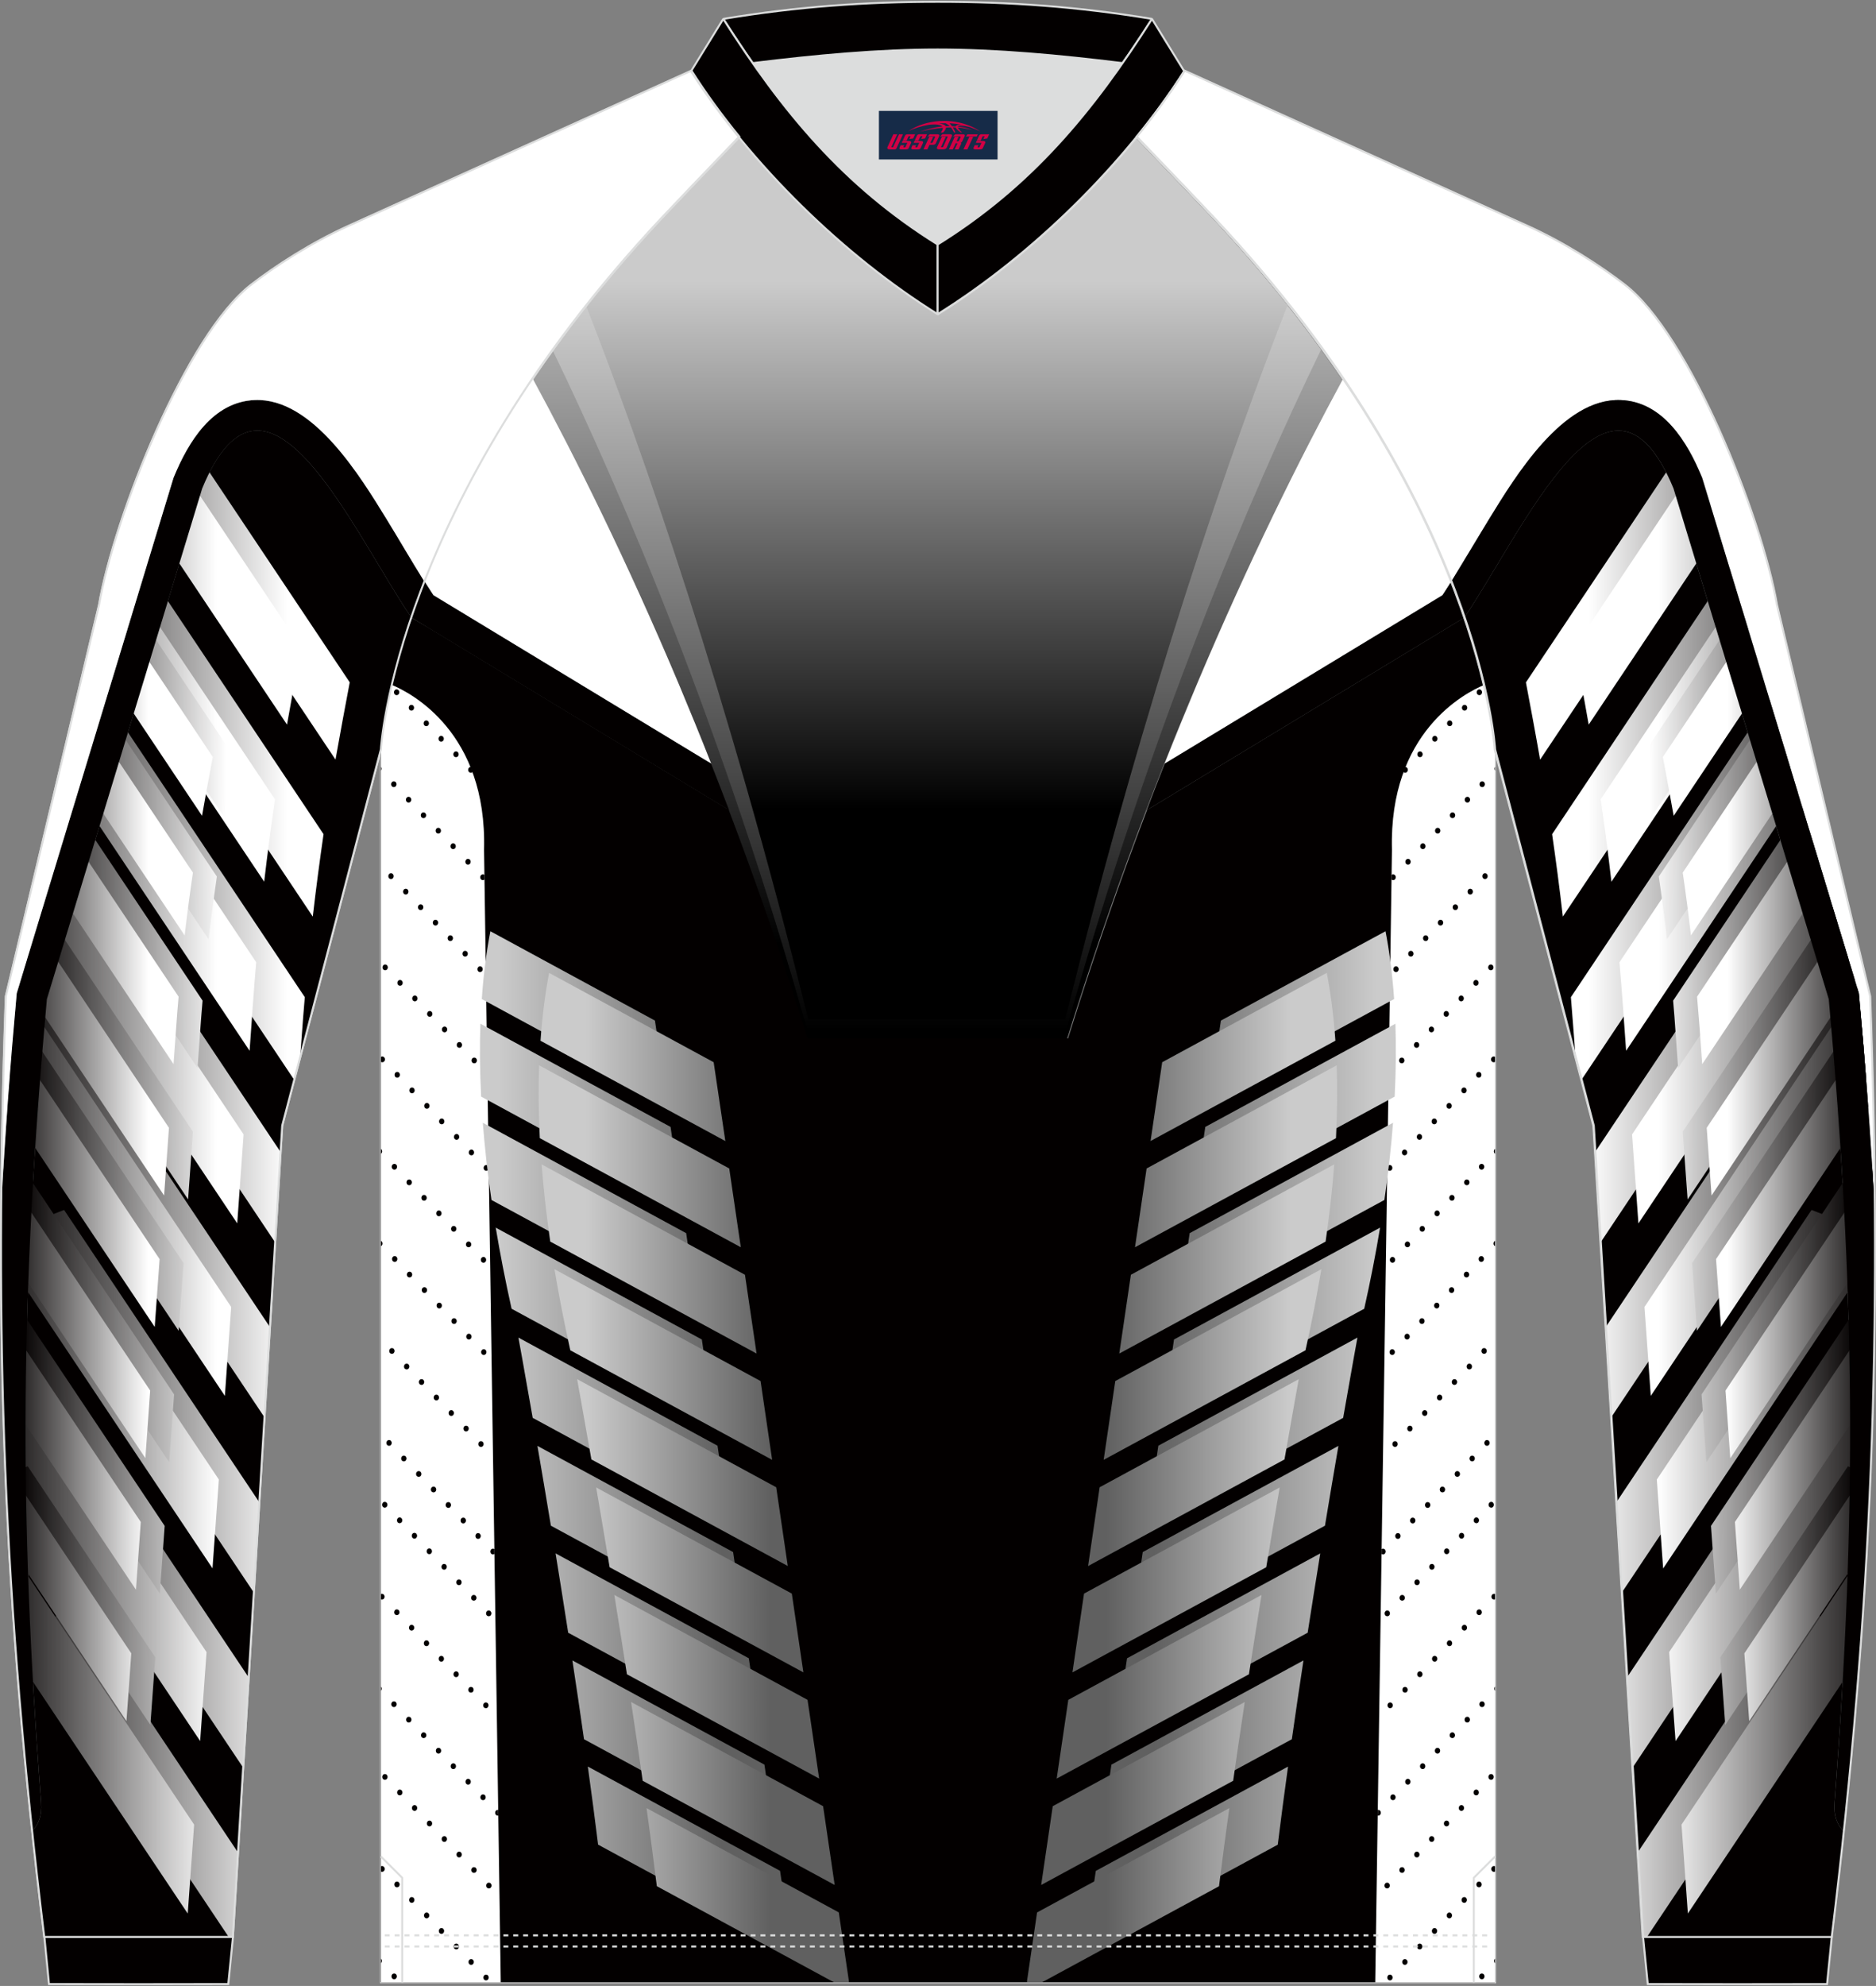 <?xml version="1.0" encoding="utf-8"?>
<!-- Generator: Adobe Illustrator 24.0.1, SVG Export Plug-In . SVG Version: 6.00 Build 0)  -->
<svg xmlns="http://www.w3.org/2000/svg" xmlns:xlink="http://www.w3.org/1999/xlink" version="1.1" id="_x37C_" x="0px" y="0px" width="379.5px" height="401.5px" viewBox="0 0 379.5 401.5" enable-background="new 0 0 379.5 401.5" xml:space="preserve">
<rect x="0" y="0" width="379.5" height="401.5" fill="#808080" stroke="none"/>
<g>
	
		<linearGradient id="SVGID_1_" gradientUnits="userSpaceOnUse" x1="189.823" y1="356.752" x2="189.823" y2="210.682" gradientTransform="matrix(0.999 0 0 -0.999 -0.113 401.396)">
		<stop offset="0" style="stop-color:#CBCBCB"/>
		<stop offset="1" style="stop-color:#000000"/>
	</linearGradient>
	<path fill-rule="evenodd" clip-rule="evenodd" fill="url(#SVGID_1_)" d="M271.52,76.84c-15.84,29.31-37.45,74.73-55.68,133.25   h-52.72c-18.15-58.51-39.73-104.03-55.62-133.34c6.96-10.27,15.5-21.14,25.97-32.31c3.96-4.22,23.13-24.25,31.8-32.93   c8.24-0.79,16.39-1.29,24.21-1.29c7.81,0,15.96,0.51,24.21,1.29c8.67,8.67,27.85,28.72,31.8,32.93   C255.96,55.62,264.56,66.57,271.52,76.84z"/>
	
		<linearGradient id="SVGID_2_" gradientUnits="userSpaceOnUse" x1="189.798" y1="391.578" x2="189.798" y2="193.378" gradientTransform="matrix(0.999 0 0 -0.999 -0.113 401.396)">
		<stop offset="0.265" style="stop-color:#CBCBCB"/>
		<stop offset="1" style="stop-color:#000000"/>
	</linearGradient>
	<path fill-rule="evenodd" clip-rule="evenodd" fill="url(#SVGID_2_)" d="M111.74,70.7c14.25,29.43,34.42,76.57,51.56,137.53h52.37   c17.14-60.96,37.3-108.1,51.56-137.53c-6.11-8.45-13.3-17.26-21.75-26.25c-3.96-4.22-23.13-24.25-31.8-32.93   c-8.24-0.79-16.39-1.29-24.21-1.29c-7.81,0-15.96,0.51-24.21,1.29c-8.67,8.67-27.85,28.72-31.8,32.93   C125.04,53.45,117.86,62.26,111.74,70.7z"/>
	
		<linearGradient id="SVGID_3_" gradientUnits="userSpaceOnUse" x1="189.803" y1="391.578" x2="189.803" y2="195.508" gradientTransform="matrix(0.999 0 0 -0.999 -0.113 401.396)">
		<stop offset="0.238" style="stop-color:#CBCBCB"/>
		<stop offset="0.783" style="stop-color:#000000"/>
	</linearGradient>
	<path fill-rule="evenodd" clip-rule="evenodd" fill="url(#SVGID_3_)" d="M260.44,61.76c-11.33,29.01-28.45,77.87-44.96,144.34   h-51.97c-16.52-66.47-33.64-115.34-44.96-144.34c4.49-5.65,9.45-11.44,14.94-17.31c3.96-4.22,23.13-24.25,31.8-32.93   c8.24-0.79,16.39-1.29,24.21-1.29c7.81,0,15.96,0.51,24.21,1.29c8.67,8.67,27.85,28.72,31.8,32.93   C250.99,50.32,255.95,56.09,260.44,61.76z"/>
</g>
<path fill="none" stroke="#DCDDDD" stroke-width="0.4" stroke-miterlimit="22.901" d="M149.53,27.7  c-7,7.27-13.65,14.23-15.8,16.52c-54.05,57.64-56.68,107.34-56.68,107.34L57.09,227.6l-9.98,163.98H8.97  C0.73,324.21-1.24,270.15,1.19,201.47l18.85-79.14c3.08-17.86,17.71-54.69,30.81-64.73c4.92-3.79,12.04-8.41,19.65-11.87  l69.37-31.36C142.73,18.87,145.98,23.35,149.53,27.7z"/>
<path fill="none" stroke="#DCDDDD" stroke-width="0.4" stroke-miterlimit="22.901" d="M302.44,400.77v-249.2  c0,0-2.63-49.71-56.68-107.34c-2.14-2.29-8.78-9.25-15.79-16.52c-11.35,13.93-25.73,26.79-40.21,35.8  c-14.47-9-28.87-21.88-40.21-35.8c-7,7.27-13.65,14.23-15.8,16.52C79.7,101.87,77.07,151.57,77.07,151.57v249.19h112.68  L302.44,400.77L302.44,400.77z"/>
<path fill-rule="evenodd" clip-rule="evenodd" fill="#030000" d="M163.35,209.95c-5.11-16.48-10.5-31.92-15.94-46.25l-60.34-36.56  l-3.87-2.27c-5.62,16.52-6.16,26.72-6.16,26.72v249.19h112.68H302.4v-249.2c0,0-0.54-10.22-6.17-26.75l-0.37,0.25l-63.82,38.68  c-5.45,14.3-10.86,29.73-15.98,46.18L163.35,209.95L163.35,209.95z"/>
<g>
	<path fill-rule="evenodd" clip-rule="evenodd" fill="#FFFFFF" d="M79.29,138.48c3.8,1.58,19.28,9.52,18.63,33.34l3.38,228.94H77.07   V151.57C77.06,151.57,77.32,146.8,79.29,138.48z"/>
	<path fill-rule="evenodd" clip-rule="evenodd" fill="#030000" d="M96.73,196.36c-0.21-0.23-0.21-0.6,0-0.83s0.56-0.23,0.77,0   s0.21,0.6,0,0.83C97.28,196.59,96.94,196.59,96.73,196.36L96.73,196.36L96.73,196.36z M93.71,193.23c-0.21-0.23-0.21-0.6,0-0.83   c0.21-0.23,0.56-0.23,0.77,0c0.21,0.23,0.21,0.6,0,0.83C94.27,193.46,93.93,193.46,93.71,193.23L93.71,193.23L93.71,193.23z    M90.71,190.09c-0.21-0.23-0.21-0.6,0-0.83c0.21-0.23,0.56-0.23,0.77,0s0.21,0.6,0,0.83C91.27,190.32,90.93,190.32,90.71,190.09   L90.71,190.09L90.71,190.09z M87.71,186.95c-0.21-0.23-0.21-0.6,0-0.83s0.56-0.23,0.77,0s0.21,0.6,0,0.83   C88.27,187.18,87.92,187.18,87.71,186.95L87.71,186.95L87.71,186.95z M84.71,183.83c-0.21-0.23-0.21-0.6,0-0.83s0.56-0.23,0.77,0   s0.21,0.6,0,0.83C85.27,184.05,84.92,184.05,84.71,183.83L84.71,183.83L84.71,183.83z M81.7,180.68c-0.21-0.23-0.21-0.6,0-0.83   s0.56-0.23,0.77,0s0.21,0.6,0,0.83C82.25,180.91,81.91,180.91,81.7,180.68L81.7,180.68L81.7,180.68z M78.71,177.55   c-0.21-0.23-0.21-0.6,0-0.83s0.56-0.23,0.77,0s0.21,0.6,0,0.83C79.26,177.78,78.92,177.78,78.71,177.55L78.71,177.55L78.71,177.55z    M97.3,177.77c-0.21-0.23-0.21-0.6,0-0.83c0.19-0.2,0.48-0.23,0.7-0.07l0.01,0.94C97.79,178,97.49,177.98,97.3,177.77L97.3,177.77   L97.3,177.77z M94.29,174.64c-0.21-0.23-0.21-0.6,0-0.83c0.21-0.23,0.56-0.23,0.77,0c0.21,0.23,0.21,0.6,0,0.83   C94.84,174.87,94.5,174.87,94.29,174.64L94.29,174.64L94.29,174.64z M91.28,171.5c-0.21-0.23-0.21-0.6,0-0.83s0.56-0.23,0.77,0   s0.21,0.6,0,0.83C91.84,171.73,91.5,171.73,91.28,171.5L91.28,171.5L91.28,171.5z M88.28,168.36c-0.21-0.23-0.21-0.6,0-0.83   s0.56-0.23,0.77,0s0.21,0.6,0,0.83S88.5,168.59,88.28,168.36L88.28,168.36L88.28,168.36z M85.28,165.24c-0.21-0.23-0.21-0.6,0-0.83   s0.56-0.23,0.77,0s0.21,0.6,0,0.83C85.84,165.46,85.49,165.46,85.28,165.24L85.28,165.24L85.28,165.24z M82.27,162.09   c-0.21-0.23-0.21-0.6,0-0.83s0.56-0.23,0.77,0s0.21,0.6,0,0.83S82.48,162.32,82.27,162.09L82.27,162.09L82.27,162.09z    M79.28,158.96c-0.21-0.23-0.21-0.6,0-0.83s0.56-0.23,0.77,0s0.21,0.6,0,0.83S79.49,159.19,79.28,158.96L79.28,158.96L79.28,158.96   z M77.06,155.03c0.18,0.22,0.18,0.54,0,0.76V155.03L77.06,155.03L77.06,155.03z M94.86,156.05c-0.21-0.23-0.21-0.6,0-0.83   c0.11-0.12,0.26-0.18,0.41-0.17c0.13,0.32,0.25,0.65,0.37,0.98l-0.01,0.02C95.42,156.28,95.07,156.28,94.86,156.05L94.86,156.05   L94.86,156.05z M91.86,152.91c-0.21-0.23-0.21-0.6,0-0.83c0.21-0.23,0.56-0.23,0.77,0c0.21,0.23,0.21,0.6,0,0.83   C92.41,153.14,92.07,153.14,91.86,152.91L91.86,152.91L91.86,152.91z M88.86,149.77c-0.21-0.23-0.21-0.6,0-0.83s0.56-0.23,0.77,0   s0.21,0.6,0,0.83C89.41,150,89.07,150,88.86,149.77L88.86,149.77L88.86,149.77z M85.85,146.65c-0.21-0.23-0.21-0.6,0-0.83   s0.56-0.23,0.77,0s0.21,0.6,0,0.83C86.41,146.87,86.07,146.87,85.85,146.65L85.85,146.65L85.85,146.65z M82.84,143.5   c-0.21-0.23-0.21-0.6,0-0.83c0.21-0.23,0.56-0.23,0.77,0c0.21,0.23,0.21,0.6,0,0.83S83.06,143.73,82.84,143.5L82.84,143.5   L82.84,143.5z M79.85,140.37c-0.21-0.23-0.21-0.6,0-0.83c0.21-0.23,0.56-0.23,0.77,0c0.21,0.23,0.21,0.6,0,0.83   S80.06,140.6,79.85,140.37L79.85,140.37L79.85,140.37z M97.42,255.12c-0.21-0.23-0.21-0.6,0-0.83s0.56-0.23,0.77,0s0.21,0.6,0,0.83   C97.97,255.35,97.63,255.35,97.42,255.12L97.42,255.12L97.42,255.12z M94.41,252c-0.21-0.23-0.21-0.6,0-0.83s0.56-0.23,0.77,0   s0.21,0.6,0,0.83C94.96,252.22,94.62,252.22,94.41,252L94.41,252L94.41,252z M91.4,248.85c-0.21-0.23-0.21-0.6,0-0.83   s0.56-0.23,0.77,0s0.21,0.6,0,0.83S91.62,249.08,91.4,248.85L91.4,248.85L91.4,248.85z M88.4,245.72c-0.21-0.23-0.21-0.6,0-0.83   s0.56-0.23,0.77,0s0.21,0.6,0,0.83C88.96,245.95,88.61,245.95,88.4,245.72L88.4,245.72L88.4,245.72z M85.4,242.58   c-0.21-0.23-0.21-0.6,0-0.83s0.56-0.23,0.77,0s0.21,0.6,0,0.83C85.96,242.81,85.61,242.81,85.4,242.58L85.4,242.58L85.4,242.58z    M82.39,239.45c-0.21-0.23-0.21-0.6,0-0.83s0.56-0.23,0.77,0s0.21,0.6,0,0.83C82.95,239.68,82.6,239.68,82.39,239.45L82.39,239.45   L82.39,239.45z M79.4,236.3c-0.21-0.23-0.21-0.6,0-0.83s0.56-0.23,0.77,0s0.21,0.6,0,0.83C79.95,236.53,79.61,236.53,79.4,236.3   L79.4,236.3L79.4,236.3z M77.06,232.27c0.03,0.02,0.06,0.05,0.09,0.08c0.21,0.23,0.21,0.6,0,0.83c-0.03,0.03-0.06,0.06-0.09,0.08   V232.27L77.06,232.27L77.06,232.27z M97.99,236.53c-0.21-0.23-0.21-0.6,0-0.83s0.56-0.23,0.77,0c0.04,0.05,0.08,0.1,0.1,0.16   l0.01,0.49c-0.03,0.06-0.06,0.12-0.11,0.18C98.54,236.76,98.2,236.76,97.99,236.53L97.99,236.53L97.99,236.53z M94.98,233.41   c-0.21-0.23-0.21-0.6,0-0.83s0.56-0.23,0.77,0s0.21,0.6,0,0.83C95.53,233.63,95.19,233.63,94.98,233.41L94.98,233.41L94.98,233.41z    M91.98,230.26c-0.21-0.23-0.21-0.6,0-0.83c0.21-0.23,0.56-0.23,0.77,0c0.21,0.23,0.21,0.6,0,0.83   C92.53,230.49,92.19,230.49,91.98,230.26L91.98,230.26L91.98,230.26z M88.97,227.13c-0.21-0.23-0.21-0.6,0-0.83   c0.21-0.23,0.56-0.23,0.77,0c0.21,0.23,0.21,0.6,0,0.83C89.53,227.36,89.19,227.36,88.97,227.13L88.97,227.13L88.97,227.13z    M85.97,223.99c-0.21-0.23-0.21-0.6,0-0.83s0.56-0.23,0.77,0s0.21,0.6,0,0.83C86.53,224.22,86.19,224.22,85.97,223.99L85.97,223.99   L85.97,223.99z M82.96,220.86c-0.21-0.23-0.21-0.6,0-0.83s0.56-0.23,0.77,0s0.21,0.6,0,0.83S83.17,221.09,82.96,220.86   L82.96,220.86L82.96,220.86z M79.97,217.71c-0.21-0.23-0.21-0.6,0-0.83s0.56-0.23,0.77,0s0.21,0.6,0,0.83   S80.18,217.94,79.97,217.71L79.97,217.71L79.97,217.71z M77.06,213.67c0.21-0.13,0.48-0.11,0.66,0.09c0.21,0.23,0.21,0.6,0,0.83   c-0.18,0.19-0.46,0.22-0.66,0.09V213.67L77.06,213.67L77.06,213.67z M98.56,217.94c-0.21-0.23-0.21-0.6,0-0.83l0.02-0.02l0.01,0.89   L98.56,217.94L98.56,217.94L98.56,217.94z M95.55,214.81c-0.21-0.23-0.21-0.6,0-0.83s0.56-0.23,0.77,0s0.21,0.6,0,0.83   C96.11,215.03,95.76,215.03,95.55,214.81L95.55,214.81L95.55,214.81z M92.55,211.67c-0.21-0.23-0.21-0.6,0-0.83s0.56-0.23,0.77,0   s0.21,0.6,0,0.83C93.11,211.9,92.76,211.9,92.55,211.67L92.55,211.67L92.55,211.67z M89.55,208.54c-0.21-0.23-0.21-0.6,0-0.83   c0.21-0.23,0.56-0.23,0.77,0c0.21,0.23,0.21,0.6,0,0.83C90.1,208.76,89.76,208.76,89.55,208.54L89.55,208.54L89.55,208.54z    M86.55,205.4c-0.21-0.23-0.21-0.6,0-0.83s0.56-0.23,0.77,0s0.21,0.6,0,0.83C87.1,205.62,86.76,205.62,86.55,205.4L86.55,205.4   L86.55,205.4z M83.54,202.27c-0.21-0.23-0.21-0.6,0-0.83s0.56-0.23,0.77,0s0.21,0.6,0,0.83C84.09,202.5,83.75,202.5,83.54,202.27   L83.54,202.27L83.54,202.27z M80.54,199.12c-0.21-0.23-0.21-0.6,0-0.83s0.56-0.23,0.77,0s0.21,0.6,0,0.83   S80.75,199.35,80.54,199.12L80.54,199.12L80.54,199.12z M77.53,195.99c-0.21-0.23-0.21-0.6,0-0.83s0.56-0.23,0.77,0   s0.21,0.6,0,0.83C78.09,196.22,77.74,196.22,77.53,195.99L77.53,195.99L77.53,195.99z M99.34,314.09c-0.21-0.23-0.21-0.6,0-0.83   c0.18-0.19,0.45-0.22,0.66-0.09l0.01,1C99.79,314.32,99.52,314.29,99.34,314.09L99.34,314.09L99.34,314.09z M96.33,310.95   c-0.21-0.23-0.21-0.6,0-0.83c0.21-0.23,0.56-0.23,0.77,0s0.21,0.6,0,0.83C96.89,311.18,96.54,311.18,96.33,310.95L96.33,310.95   L96.33,310.95z M93.33,307.82c-0.21-0.23-0.21-0.6,0-0.83c0.21-0.23,0.56-0.23,0.77,0s0.21,0.6,0,0.83   C93.88,308.05,93.54,308.05,93.33,307.82L93.33,307.82L93.33,307.82z M90.31,304.68c-0.21-0.23-0.21-0.6,0-0.83   c0.21-0.23,0.56-0.23,0.77,0s0.21,0.6,0,0.83C90.88,304.91,90.54,304.91,90.31,304.68L90.31,304.68L90.31,304.68z M87.32,301.55   c-0.21-0.23-0.21-0.6,0-0.83c0.21-0.23,0.56-0.23,0.77,0s0.21,0.6,0,0.83C87.88,301.77,87.54,301.77,87.32,301.55L87.32,301.55   L87.32,301.55z M84.32,298.41c-0.21-0.23-0.21-0.6,0-0.83c0.21-0.23,0.56-0.23,0.77,0c0.21,0.23,0.21,0.6,0,0.83   C84.88,298.64,84.53,298.64,84.32,298.41L84.32,298.41L84.32,298.41z M81.31,295.28c-0.21-0.23-0.21-0.6,0-0.83   c0.21-0.23,0.56-0.23,0.77,0s0.21,0.6,0,0.83C81.87,295.51,81.52,295.51,81.31,295.28L81.31,295.28L81.31,295.28z M78.32,292.13   c-0.21-0.23-0.21-0.6,0-0.83c0.21-0.23,0.56-0.23,0.77,0s0.21,0.6,0,0.83C78.88,292.36,78.53,292.36,78.32,292.13L78.32,292.13   L78.32,292.13z M96.91,292.36c-0.21-0.23-0.21-0.6,0-0.83c0.21-0.23,0.56-0.23,0.77,0s0.21,0.6,0,0.83S97.12,292.59,96.91,292.36   L96.91,292.36L96.91,292.36z M93.9,289.23c-0.21-0.23-0.21-0.6,0-0.83c0.21-0.23,0.56-0.23,0.77,0s0.21,0.6,0,0.83   C94.45,289.46,94.11,289.46,93.9,289.23L93.9,289.23L93.9,289.23z M90.9,286.09c-0.21-0.23-0.21-0.6,0-0.83   c0.21-0.23,0.56-0.23,0.77,0s0.21,0.6,0,0.83C91.45,286.32,91.11,286.32,90.9,286.09L90.9,286.09L90.9,286.09z M87.89,282.96   c-0.21-0.23-0.21-0.6,0-0.83c0.21-0.23,0.56-0.23,0.77,0s0.21,0.6,0,0.83C88.45,283.18,88.11,283.18,87.89,282.96L87.89,282.96   L87.89,282.96z M84.89,279.82c-0.21-0.23-0.21-0.6,0-0.83c0.21-0.23,0.56-0.23,0.77,0s0.21,0.6,0,0.83   C85.45,280.05,85.11,280.05,84.89,279.82L84.89,279.82L84.89,279.82z M81.88,276.69c-0.21-0.23-0.21-0.6,0-0.83   c0.21-0.23,0.56-0.23,0.77,0s0.21,0.6,0,0.83C82.44,276.91,82.1,276.91,81.88,276.69L81.88,276.69L81.88,276.69z M78.89,273.54   c-0.21-0.23-0.21-0.6,0-0.83c0.21-0.23,0.56-0.23,0.77,0s0.21,0.6,0,0.83S79.1,273.77,78.89,273.54L78.89,273.54L78.89,273.54z    M97.48,273.77c-0.21-0.23-0.21-0.6,0-0.83c0.21-0.23,0.56-0.23,0.77,0s0.21,0.6,0,0.83C98.04,274,97.69,274,97.48,273.77   L97.48,273.77L97.48,273.77z M94.47,270.64c-0.21-0.23-0.21-0.6,0-0.83c0.21-0.23,0.56-0.23,0.77,0s0.21,0.6,0,0.83   C95.03,270.87,94.68,270.87,94.47,270.64L94.47,270.64L94.47,270.64z M91.47,267.5c-0.21-0.23-0.21-0.6,0-0.83   c0.21-0.23,0.56-0.23,0.77,0c0.21,0.23,0.21,0.6,0,0.83C92.03,267.73,91.68,267.73,91.47,267.5L91.47,267.5L91.47,267.5z    M88.47,264.36c-0.21-0.23-0.21-0.6,0-0.83c0.21-0.23,0.56-0.23,0.77,0s0.21,0.6,0,0.83C89.02,264.59,88.68,264.59,88.47,264.36   L88.47,264.36L88.47,264.36z M85.47,261.23c-0.21-0.23-0.21-0.6,0-0.83c0.21-0.23,0.56-0.23,0.77,0s0.21,0.6,0,0.83   C86.02,261.46,85.68,261.46,85.47,261.23L85.47,261.23L85.47,261.23z M82.46,258.1c-0.21-0.23-0.21-0.6,0-0.83   c0.21-0.23,0.56-0.23,0.77,0s0.21,0.6,0,0.83C83.01,258.32,82.67,258.32,82.46,258.1L82.46,258.1L82.46,258.1z M79.46,254.95   c-0.21-0.23-0.21-0.6,0-0.83s0.56-0.23,0.77,0s0.21,0.6,0,0.83C80.02,255.18,79.68,255.18,79.46,254.95L79.46,254.95L79.46,254.95z    M77.06,250.87c0.06,0.03,0.11,0.07,0.16,0.12c0.21,0.23,0.21,0.6,0,0.83c-0.05,0.05-0.1,0.09-0.16,0.12V250.87L77.06,250.87   L77.06,250.87z M100.32,366.9c-0.21-0.23-0.21-0.6,0-0.83c0.12-0.13,0.28-0.19,0.44-0.17l0.02,1.16   C100.62,367.09,100.45,367.03,100.32,366.9L100.32,366.9L100.32,366.9z M97.33,363.77c-0.21-0.23-0.21-0.6,0-0.83   c0.21-0.23,0.56-0.23,0.77,0c0.21,0.23,0.21,0.6,0,0.83C97.89,364,97.54,364,97.33,363.77L97.33,363.77L97.33,363.77z    M94.32,360.63c-0.21-0.23-0.21-0.6,0-0.83c0.21-0.23,0.56-0.23,0.77,0s0.21,0.6,0,0.83C94.88,360.86,94.53,360.86,94.32,360.63   L94.32,360.63L94.32,360.63z M91.32,357.49c-0.21-0.23-0.21-0.6,0-0.83c0.21-0.23,0.56-0.23,0.77,0s0.21,0.6,0,0.83   C91.88,357.72,91.53,357.72,91.32,357.49L91.32,357.49L91.32,357.49z M88.32,354.36c-0.21-0.23-0.21-0.6,0-0.83   c0.21-0.23,0.56-0.23,0.77,0c0.21,0.23,0.21,0.6,0,0.83C88.87,354.59,88.53,354.59,88.32,354.36L88.32,354.36L88.32,354.36z    M85.32,351.23c-0.21-0.23-0.21-0.6,0-0.83c0.21-0.23,0.56-0.23,0.77,0c0.21,0.23,0.21,0.6,0,0.83   C85.87,351.45,85.53,351.45,85.32,351.23L85.32,351.23L85.32,351.23z M82.31,348.08c-0.21-0.23-0.21-0.6,0-0.83   c0.21-0.23,0.56-0.23,0.77,0s0.21,0.6,0,0.83C82.86,348.31,82.52,348.31,82.31,348.08L82.31,348.08L82.31,348.08z M79.31,344.96   c-0.21-0.23-0.21-0.6,0-0.83c0.21-0.23,0.56-0.23,0.77,0s0.21,0.6,0,0.83C79.87,345.18,79.53,345.18,79.31,344.96L79.31,344.96   L79.31,344.96z M77.06,340.98L77.06,340.98c0.22,0.23,0.22,0.6,0.01,0.83l-0.01,0.01V340.98L77.06,340.98L77.06,340.98z    M97.9,345.18c-0.21-0.23-0.21-0.6,0-0.83c0.21-0.23,0.56-0.23,0.77,0s0.21,0.6,0,0.83S98.12,345.41,97.9,345.18L97.9,345.18   L97.9,345.18z M94.89,342.04c-0.21-0.23-0.21-0.6,0-0.83c0.21-0.23,0.56-0.23,0.77,0s0.21,0.6,0,0.83   C95.45,342.26,95.1,342.27,94.89,342.04L94.89,342.04L94.89,342.04z M91.89,338.9c-0.21-0.23-0.21-0.6,0-0.83   c0.21-0.23,0.56-0.23,0.77,0s0.21,0.6,0,0.83C92.45,339.13,92.1,339.13,91.89,338.9L91.89,338.9L91.89,338.9z M88.89,335.77   c-0.21-0.23-0.21-0.6,0-0.83c0.21-0.23,0.56-0.23,0.77,0s0.21,0.6,0,0.83C89.45,336,89.1,336,88.89,335.77L88.89,335.77   L88.89,335.77z M85.89,332.63c-0.21-0.23-0.21-0.6,0-0.83c0.21-0.23,0.56-0.23,0.77,0s0.21,0.6,0,0.83   C86.44,332.86,86.1,332.86,85.89,332.63L85.89,332.63L85.89,332.63z M82.88,329.49c-0.21-0.23-0.21-0.6,0-0.83   c0.21-0.23,0.56-0.23,0.77,0s0.21,0.6,0,0.83C83.43,329.72,83.09,329.72,82.88,329.49L82.88,329.49L82.88,329.49z M79.89,326.37   c-0.21-0.23-0.21-0.6,0-0.83c0.21-0.23,0.56-0.23,0.77,0s0.21,0.6,0,0.83C80.44,326.59,80.1,326.59,79.89,326.37L79.89,326.37   L79.89,326.37z M77.06,322.26c0.19-0.08,0.42-0.04,0.58,0.13c0.21,0.23,0.21,0.6,0,0.83c-0.16,0.17-0.38,0.21-0.58,0.13V322.26   L77.06,322.26L77.06,322.26z M98.48,326.59c-0.21-0.23-0.21-0.6,0-0.83c0.21-0.23,0.56-0.23,0.77,0s0.21,0.6,0,0.83   C99.03,326.82,98.69,326.82,98.48,326.59L98.48,326.59L98.48,326.59z M95.46,323.45c-0.21-0.23-0.21-0.6,0-0.83   c0.21-0.23,0.56-0.23,0.77,0s0.21,0.6,0,0.83C96.02,323.67,95.68,323.67,95.46,323.45L95.46,323.45L95.46,323.45z M92.46,320.31   c-0.21-0.23-0.21-0.6,0-0.83c0.21-0.23,0.56-0.23,0.77,0s0.21,0.6,0,0.83C93.02,320.54,92.68,320.54,92.46,320.31L92.46,320.31   L92.46,320.31z M89.46,317.18c-0.21-0.23-0.21-0.6,0-0.83c0.21-0.23,0.56-0.23,0.77,0s0.21,0.6,0,0.83S89.67,317.41,89.46,317.18   L89.46,317.18L89.46,317.18z M86.46,314.04c-0.21-0.23-0.21-0.6,0-0.83c0.21-0.23,0.56-0.23,0.77,0s0.21,0.6,0,0.83   C87.02,314.27,86.67,314.27,86.46,314.04L86.46,314.04L86.46,314.04z M83.45,310.9c-0.21-0.23-0.21-0.6,0-0.83   c0.21-0.23,0.56-0.23,0.77,0s0.21,0.6,0,0.83S83.66,311.13,83.45,310.9L83.45,310.9L83.45,310.9z M80.46,307.78   c-0.21-0.23-0.21-0.6,0-0.83c0.21-0.23,0.56-0.23,0.77,0s0.21,0.6,0,0.83C81,308,80.66,308,80.46,307.78L80.46,307.78L80.46,307.78   z M77.45,304.63c-0.21-0.23-0.21-0.6,0-0.83c0.21-0.23,0.56-0.23,0.77,0s0.21,0.6,0,0.83C78,304.86,77.66,304.86,77.45,304.63   L77.45,304.63L77.45,304.63z M79.35,399.98c-0.21-0.23-0.21-0.6,0-0.83c0.21-0.23,0.56-0.23,0.77,0s0.21,0.6,0,0.83   C79.9,400.21,79.56,400.21,79.35,399.98L79.35,399.98L79.35,399.98z M77.06,395.98l0.04,0.04c0.21,0.23,0.21,0.6,0,0.83l-0.04,0.04   V395.98L77.06,395.98L77.06,395.98z M97.94,400.21c-0.21-0.23-0.21-0.6,0-0.83c0.21-0.23,0.56-0.23,0.77,0s0.21,0.6,0,0.83   C98.49,400.44,98.15,400.44,97.94,400.21L97.94,400.21L97.94,400.21z M94.93,397.07c-0.21-0.23-0.21-0.6,0-0.83   c0.21-0.23,0.56-0.23,0.77,0s0.21,0.6,0,0.83C95.48,397.3,95.14,397.3,94.93,397.07L94.93,397.07L94.93,397.07z M91.92,393.94   c-0.21-0.23-0.21-0.6,0-0.83c0.21-0.23,0.56-0.23,0.77,0s0.21,0.6,0,0.83C92.48,394.17,92.14,394.17,91.92,393.94L91.92,393.94   L91.92,393.94z M88.92,390.8c-0.21-0.23-0.21-0.6,0-0.83c0.21-0.23,0.56-0.23,0.77,0s0.21,0.6,0,0.83   C89.48,391.03,89.14,391.03,88.92,390.8L88.92,390.8L88.92,390.8z M85.92,387.66c-0.21-0.23-0.21-0.6,0-0.83   c0.21-0.23,0.56-0.23,0.77,0s0.21,0.6,0,0.83C86.48,387.89,86.13,387.89,85.92,387.66L85.92,387.66L85.92,387.66z M82.91,384.53   c-0.21-0.23-0.21-0.6,0-0.83c0.21-0.23,0.56-0.23,0.77,0s0.21,0.6,0,0.83C83.47,384.76,83.12,384.76,82.91,384.53L82.91,384.53   L82.91,384.53z M79.92,381.4c-0.21-0.23-0.21-0.6,0-0.83c0.21-0.23,0.56-0.23,0.77,0s0.21,0.6,0,0.83   C80.48,381.62,80.13,381.62,79.92,381.4L79.92,381.4L79.92,381.4z M77.06,377.31c0.2-0.1,0.45-0.06,0.61,0.12   c0.21,0.23,0.21,0.6,0,0.83c-0.17,0.18-0.41,0.22-0.61,0.12V377.31L77.06,377.31L77.06,377.31z M98.51,381.62   c-0.21-0.23-0.21-0.6,0-0.83c0.21-0.23,0.56-0.23,0.77,0s0.21,0.6,0,0.83C99.07,381.85,98.72,381.85,98.51,381.62L98.51,381.62   L98.51,381.62z M95.5,378.48c-0.21-0.23-0.21-0.6,0-0.83c0.21-0.23,0.56-0.23,0.77,0s0.21,0.6,0,0.83   C96.05,378.7,95.71,378.7,95.5,378.48L95.5,378.48L95.5,378.48z M92.5,375.35c-0.21-0.23-0.21-0.6,0-0.83   c0.21-0.23,0.56-0.23,0.77,0s0.21,0.6,0,0.83C93.05,375.58,92.71,375.58,92.5,375.35L92.5,375.35L92.5,375.35z M89.5,372.21   c-0.21-0.23-0.21-0.6,0-0.83c0.21-0.23,0.56-0.23,0.77,0s0.21,0.6,0,0.83C90.05,372.44,89.71,372.44,89.5,372.21L89.5,372.21   L89.5,372.21z M86.5,369.07c-0.21-0.23-0.21-0.6,0-0.83c0.21-0.23,0.56-0.23,0.77,0s0.21,0.6,0,0.83   C87.05,369.3,86.71,369.3,86.5,369.07L86.5,369.07L86.5,369.07z M83.48,365.94c-0.21-0.23-0.21-0.6,0-0.83   c0.21-0.23,0.56-0.23,0.77,0s0.21,0.6,0,0.83C84.04,366.17,83.7,366.17,83.48,365.94L83.48,365.94L83.48,365.94z M80.49,362.8   c-0.21-0.23-0.21-0.6,0-0.83c0.21-0.23,0.56-0.23,0.77,0s0.21,0.6,0,0.83C81.04,363.03,80.69,363.03,80.49,362.8L80.49,362.8   L80.49,362.8z M77.48,359.66c-0.21-0.23-0.21-0.6,0-0.83c0.21-0.23,0.56-0.23,0.77,0s0.21,0.6,0,0.83   C78.04,359.89,77.69,359.89,77.48,359.66z"/>
</g>
<path fill-rule="evenodd" clip-rule="evenodd" fill="#030000" stroke="#DCDDDD" stroke-width="0.4" stroke-miterlimit="22.901" d="  M332.38,391.6l0.95,9.52c12.09,0.03,24.17,0.03,36.27,0l0.95-9.52C357.81,391.6,345.1,391.6,332.38,391.6z"/>
<path fill-rule="evenodd" clip-rule="evenodd" fill="#030000" stroke="#DCDDDD" stroke-width="0.4" stroke-miterlimit="22.901" d="  M47.13,391.6l-0.95,9.52c-12.09,0.03-24.17,0.03-36.27,0l-0.93-9.52C21.69,391.6,34.4,391.6,47.13,391.6z"/>
<path fill-rule="evenodd" clip-rule="evenodd" fill="#FFFFFF" d="M137.38,138.45c-10.57-25.08-20.92-45.87-29.58-61.84  c-10.43,15.35-17.32,29.38-21.89,41.03c0.56,0.9,1.13,1.8,1.71,2.68l53.08,32.16l3.17,1.91  C141.71,148.89,139.53,143.58,137.38,138.45z"/>
<path fill-rule="evenodd" clip-rule="evenodd" fill="#030000" d="M147.49,163.8l-64.26-38.94c0.92-2.4,1.77-4.83,2.7-7.22  c0,0,1.52,2.36,1.75,2.71l53.08,32.16l3.08,1.86C145.06,157.46,146.28,160.6,147.49,163.8z"/>
<path fill-rule="evenodd" clip-rule="evenodd" fill="#FFFFFF" d="M242.09,138.45c10.57-25.08,20.92-45.87,29.58-61.84  c10.43,15.35,17.32,29.38,21.89,41.03c-0.56,0.9-1.13,1.8-1.71,2.68l-53.08,32.16l-3.17,1.91  C237.76,148.89,239.94,143.58,242.09,138.45z"/>
<path fill-rule="evenodd" clip-rule="evenodd" fill="#030000" d="M231.98,163.8l64.26-38.94c-0.92-2.4-1.77-4.83-2.7-7.22  c0,0-1.52,2.36-1.75,2.71l-53.08,32.16l-3.08,1.86C234.41,157.46,233.19,160.6,231.98,163.8z"/>
<g>
	<path fill-rule="evenodd" clip-rule="evenodd" fill="#FFFFFF" d="M300.21,138.48c-3.8,1.58-19.28,9.52-18.63,33.34l-3.38,228.94   h24.21V151.57C302.44,151.57,302.18,146.8,300.21,138.48z"/>
	<path fill-rule="evenodd" clip-rule="evenodd" fill="#030000" d="M282.79,196.36c0.21-0.23,0.21-0.6,0-0.83s-0.56-0.23-0.77,0   c-0.21,0.23-0.21,0.6,0,0.83C282.22,196.59,282.56,196.59,282.79,196.36L282.79,196.36L282.79,196.36z M285.79,193.23   c0.21-0.23,0.21-0.6,0-0.83c-0.21-0.23-0.56-0.23-0.77,0c-0.21,0.23-0.21,0.6,0,0.83S285.57,193.46,285.79,193.23L285.79,193.23   L285.79,193.23z M288.79,190.09c0.21-0.23,0.21-0.6,0-0.83s-0.56-0.23-0.77,0c-0.21,0.23-0.21,0.6,0,0.83   C288.23,190.32,288.58,190.32,288.79,190.09L288.79,190.09L288.79,190.09z M291.79,186.95c0.21-0.23,0.21-0.6,0-0.83   s-0.56-0.23-0.77,0c-0.21,0.23-0.21,0.6,0,0.83C291.23,187.18,291.58,187.18,291.79,186.95L291.79,186.95L291.79,186.95z    M294.79,183.83c0.21-0.23,0.21-0.6,0-0.83c-0.21-0.23-0.56-0.23-0.77,0s-0.21,0.6,0,0.83   C294.23,184.05,294.58,184.05,294.79,183.83L294.79,183.83L294.79,183.83z M297.8,180.68c0.21-0.23,0.21-0.6,0-0.83   c-0.21-0.23-0.56-0.23-0.77,0s-0.21,0.6,0,0.83C297.25,180.91,297.59,180.91,297.8,180.68L297.8,180.68L297.8,180.68z    M300.79,177.55c0.21-0.23,0.21-0.6,0-0.83s-0.56-0.23-0.77,0c-0.21,0.23-0.21,0.6,0,0.83   C300.24,177.78,300.58,177.78,300.79,177.55L300.79,177.55L300.79,177.55z M282.2,177.77c0.21-0.23,0.21-0.6,0-0.83   c-0.19-0.2-0.48-0.23-0.7-0.07l-0.01,0.94C281.71,178,282.01,177.98,282.2,177.77L282.2,177.77L282.2,177.77z M285.22,174.64   c0.21-0.23,0.21-0.6,0-0.83c-0.21-0.23-0.56-0.23-0.77,0c-0.21,0.23-0.21,0.6,0,0.83C284.66,174.87,285,174.87,285.22,174.64   L285.22,174.64L285.22,174.64z M288.22,171.5c0.21-0.23,0.21-0.6,0-0.83c-0.21-0.23-0.56-0.23-0.77,0s-0.21,0.6,0,0.83   S288,171.73,288.22,171.5L288.22,171.5L288.22,171.5z M291.22,168.36c0.21-0.23,0.21-0.6,0-0.83c-0.21-0.23-0.56-0.23-0.77,0   s-0.21,0.6,0,0.83S291.01,168.59,291.22,168.36L291.22,168.36L291.22,168.36z M294.22,165.24c0.21-0.23,0.21-0.6,0-0.83   s-0.56-0.23-0.77,0c-0.21,0.23-0.21,0.6,0,0.83C293.66,165.46,294.01,165.46,294.22,165.24L294.22,165.24L294.22,165.24z    M297.23,162.09c0.21-0.23,0.21-0.6,0-0.83c-0.21-0.23-0.56-0.23-0.77,0s-0.21,0.6,0,0.83S297.02,162.32,297.23,162.09   L297.23,162.09L297.23,162.09z M300.22,158.96c0.21-0.23,0.21-0.6,0-0.83s-0.56-0.23-0.77,0c-0.21,0.23-0.21,0.6,0,0.83   C299.67,159.19,300.01,159.19,300.22,158.96L300.22,158.96L300.22,158.96z M302.44,155.03c-0.17,0.22-0.17,0.54,0,0.76V155.03   L302.44,155.03L302.44,155.03z M284.64,156.05c0.21-0.23,0.21-0.6,0-0.83c-0.11-0.12-0.26-0.18-0.41-0.17   c-0.13,0.32-0.25,0.65-0.37,0.98l0.01,0.02C284.09,156.28,284.43,156.28,284.64,156.05L284.64,156.05L284.64,156.05z    M287.64,152.91c0.21-0.23,0.21-0.6,0-0.83c-0.21-0.23-0.56-0.23-0.77,0c-0.21,0.23-0.21,0.6,0,0.83   C287.09,153.14,287.43,153.14,287.64,152.91L287.64,152.91L287.64,152.91z M290.64,149.77c0.21-0.23,0.21-0.6,0-0.83   c-0.21-0.23-0.56-0.23-0.77,0s-0.21,0.6,0,0.83C290.09,150,290.43,150,290.64,149.77L290.64,149.77L290.64,149.77z M293.65,146.65   c0.21-0.23,0.21-0.6,0-0.83s-0.56-0.23-0.77,0c-0.21,0.23-0.21,0.6,0,0.83C293.09,146.87,293.43,146.87,293.65,146.65   L293.65,146.65L293.65,146.65z M296.66,143.5c0.21-0.23,0.21-0.6,0-0.83c-0.21-0.23-0.56-0.23-0.77,0c-0.21,0.23-0.21,0.6,0,0.83   C296.1,143.73,296.44,143.73,296.66,143.5L296.66,143.5L296.66,143.5z M299.65,140.37c0.21-0.23,0.21-0.6,0-0.83   c-0.21-0.23-0.56-0.23-0.77,0c-0.21,0.23-0.21,0.6,0,0.83S299.44,140.6,299.65,140.37L299.65,140.37L299.65,140.37z M282.08,255.12   c0.21-0.23,0.21-0.6,0-0.83c-0.21-0.23-0.56-0.23-0.77,0s-0.21,0.6,0,0.83C281.53,255.35,281.87,255.35,282.08,255.12   L282.08,255.12L282.08,255.12z M285.1,252c0.21-0.23,0.21-0.6,0-0.83s-0.56-0.23-0.77,0c-0.21,0.23-0.21,0.6,0,0.83   C284.54,252.22,284.88,252.22,285.1,252L285.1,252L285.1,252z M288.1,248.85c0.21-0.23,0.21-0.6,0-0.83   c-0.21-0.23-0.56-0.23-0.77,0s-0.21,0.6,0,0.83S287.88,249.08,288.1,248.85L288.1,248.85L288.1,248.85z M291.1,245.72   c0.21-0.23,0.21-0.6,0-0.83s-0.56-0.23-0.77,0c-0.21,0.23-0.21,0.6,0,0.83C290.54,245.95,290.89,245.95,291.1,245.72L291.1,245.72   L291.1,245.72z M294.1,242.58c0.21-0.23,0.21-0.6,0-0.83c-0.21-0.23-0.56-0.23-0.77,0s-0.21,0.6,0,0.83   C293.54,242.81,293.89,242.81,294.1,242.58L294.1,242.58L294.1,242.58z M297.11,239.45c0.21-0.23,0.21-0.6,0-0.83   c-0.21-0.23-0.56-0.23-0.77,0s-0.21,0.6,0,0.83C296.56,239.68,296.9,239.68,297.11,239.45L297.11,239.45L297.11,239.45z    M300.1,236.3c0.21-0.23,0.21-0.6,0-0.83s-0.56-0.23-0.77,0c-0.21,0.23-0.21,0.6,0,0.83C299.55,236.53,299.89,236.53,300.1,236.3   L300.1,236.3L300.1,236.3z M302.44,232.27c-0.03,0.02-0.06,0.05-0.09,0.08c-0.21,0.23-0.21,0.6,0,0.83   c0.03,0.03,0.06,0.06,0.09,0.08V232.27L302.44,232.27L302.44,232.27z M281.51,236.53c0.21-0.23,0.21-0.6,0-0.83s-0.56-0.23-0.77,0   c-0.04,0.05-0.08,0.1-0.1,0.16l-0.01,0.49c0.03,0.06,0.06,0.12,0.11,0.18C280.96,236.76,281.3,236.76,281.51,236.53L281.51,236.53   L281.51,236.53z M284.52,233.41c0.21-0.23,0.21-0.6,0-0.83s-0.56-0.23-0.77,0c-0.21,0.23-0.21,0.6,0,0.83   C283.97,233.63,284.31,233.63,284.52,233.41L284.52,233.41L284.52,233.41z M287.53,230.26c0.21-0.23,0.21-0.6,0-0.83   c-0.21-0.23-0.56-0.23-0.77,0c-0.21,0.23-0.21,0.6,0,0.83C286.97,230.49,287.31,230.49,287.53,230.26L287.53,230.26L287.53,230.26z    M290.53,227.13c0.21-0.23,0.21-0.6,0-0.83c-0.21-0.23-0.56-0.23-0.77,0c-0.21,0.23-0.21,0.6,0,0.83S290.31,227.36,290.53,227.13   L290.53,227.13L290.53,227.13z M293.53,223.99c0.21-0.23,0.21-0.6,0-0.83s-0.56-0.23-0.77,0c-0.21,0.23-0.21,0.6,0,0.83   C292.97,224.22,293.32,224.22,293.53,223.99L293.53,223.99L293.53,223.99z M296.54,220.86c0.21-0.23,0.21-0.6,0-0.83   s-0.56-0.23-0.77,0c-0.21,0.23-0.21,0.6,0,0.83C295.98,221.09,296.33,221.09,296.54,220.86L296.54,220.86L296.54,220.86z    M299.53,217.71c0.21-0.23,0.21-0.6,0-0.83c-0.21-0.23-0.56-0.23-0.77,0s-0.21,0.6,0,0.83S299.32,217.94,299.53,217.71   L299.53,217.71L299.53,217.71z M302.44,213.67c-0.21-0.13-0.48-0.11-0.66,0.09c-0.21,0.23-0.21,0.6,0,0.83   c0.18,0.19,0.46,0.22,0.66,0.09V213.67L302.44,213.67L302.44,213.67z M280.94,217.94c0.21-0.23,0.21-0.6,0-0.83l-0.02-0.02   l-0.01,0.89L280.94,217.94L280.94,217.94L280.94,217.94z M283.95,214.81c0.21-0.23,0.21-0.6,0-0.83s-0.56-0.23-0.77,0   c-0.21,0.23-0.21,0.6,0,0.83C283.4,215.03,283.74,215.03,283.95,214.81L283.95,214.81L283.95,214.81z M286.95,211.67   c0.21-0.23,0.21-0.6,0-0.83c-0.21-0.23-0.56-0.23-0.77,0s-0.21,0.6,0,0.83C286.4,211.9,286.74,211.9,286.95,211.67L286.95,211.67   L286.95,211.67z M289.95,208.54c0.21-0.23,0.21-0.6,0-0.83c-0.21-0.23-0.56-0.23-0.77,0c-0.21,0.23-0.21,0.6,0,0.83   C289.4,208.76,289.74,208.76,289.95,208.54L289.95,208.54L289.95,208.54z M292.95,205.4c0.21-0.23,0.21-0.6,0-0.83   s-0.56-0.23-0.77,0c-0.21,0.23-0.21,0.6,0,0.83C292.4,205.62,292.74,205.62,292.95,205.4L292.95,205.4L292.95,205.4z    M295.97,202.27c0.21-0.23,0.21-0.6,0-0.83s-0.56-0.23-0.77,0c-0.21,0.23-0.21,0.6,0,0.83C295.41,202.5,295.75,202.5,295.97,202.27   L295.97,202.27L295.97,202.27z M298.96,199.12c0.21-0.23,0.21-0.6,0-0.83c-0.21-0.23-0.56-0.23-0.77,0s-0.21,0.6,0,0.83   S298.76,199.35,298.96,199.12L298.96,199.12L298.96,199.12z M301.97,195.99c0.21-0.23,0.21-0.6,0-0.83c-0.21-0.23-0.56-0.23-0.77,0   s-0.21,0.6,0,0.83C301.41,196.22,301.76,196.22,301.97,195.99L301.97,195.99L301.97,195.99z M280.16,314.09   c0.21-0.23,0.21-0.6,0-0.83c-0.18-0.19-0.45-0.22-0.66-0.09l-0.01,1C279.71,314.32,279.98,314.29,280.16,314.09L280.16,314.09   L280.16,314.09z M283.17,310.95c0.21-0.23,0.21-0.6,0-0.83c-0.21-0.23-0.56-0.23-0.77,0c-0.21,0.23-0.21,0.6,0,0.83   C282.61,311.18,282.96,311.18,283.17,310.95L283.17,310.95L283.17,310.95z M286.17,307.82c0.21-0.23,0.21-0.6,0-0.83   c-0.21-0.23-0.56-0.23-0.77,0s-0.21,0.6,0,0.83C285.62,308.05,285.96,308.05,286.17,307.82L286.17,307.82L286.17,307.82z    M289.19,304.68c0.21-0.23,0.21-0.6,0-0.83c-0.21-0.23-0.56-0.23-0.77,0c-0.21,0.23-0.21,0.6,0,0.83   C288.62,304.91,288.97,304.91,289.19,304.68L289.19,304.68L289.19,304.68z M292.18,301.55c0.21-0.23,0.21-0.6,0-0.83   c-0.21-0.23-0.56-0.23-0.77,0s-0.21,0.6,0,0.83C291.62,301.77,291.97,301.77,292.18,301.55L292.18,301.55L292.18,301.55z    M295.19,298.41c0.21-0.23,0.21-0.6,0-0.83c-0.21-0.23-0.56-0.23-0.77,0s-0.21,0.6,0,0.83   C294.62,298.64,294.97,298.64,295.19,298.41L295.19,298.41L295.19,298.41z M298.19,295.28c0.21-0.23,0.21-0.6,0-0.83   c-0.21-0.23-0.56-0.23-0.77,0c-0.21,0.23-0.21,0.6,0,0.83C297.63,295.51,297.98,295.51,298.19,295.28L298.19,295.28L298.19,295.28z    M301.19,292.13c0.21-0.23,0.21-0.6,0-0.83c-0.21-0.23-0.56-0.23-0.77,0s-0.21,0.6,0,0.83   C300.63,292.36,300.97,292.36,301.19,292.13L301.19,292.13L301.19,292.13z M282.59,292.36c0.21-0.23,0.21-0.6,0-0.83   c-0.21-0.23-0.56-0.23-0.77,0c-0.21,0.23-0.21,0.6,0,0.83C282.04,292.59,282.38,292.59,282.59,292.36L282.59,292.36L282.59,292.36z    M285.6,289.23c0.21-0.23,0.21-0.6,0-0.83c-0.21-0.23-0.56-0.23-0.77,0c-0.21,0.23-0.21,0.6,0,0.83   C285.05,289.46,285.39,289.46,285.6,289.23L285.6,289.23L285.6,289.23z M288.6,286.09c0.21-0.23,0.21-0.6,0-0.83   c-0.21-0.23-0.56-0.23-0.77,0s-0.21,0.6,0,0.83C288.05,286.32,288.39,286.32,288.6,286.09L288.6,286.09L288.6,286.09z    M291.61,282.96c0.21-0.23,0.21-0.6,0-0.83c-0.21-0.23-0.56-0.23-0.77,0s-0.21,0.6,0,0.83   C291.05,283.18,291.39,283.18,291.61,282.96L291.61,282.96L291.61,282.96z M294.61,279.82c0.21-0.23,0.21-0.6,0-0.83   c-0.21-0.23-0.56-0.23-0.77,0s-0.21,0.6,0,0.83C294.05,280.05,294.4,280.05,294.61,279.82L294.61,279.82L294.61,279.82z    M297.62,276.69c0.21-0.23,0.21-0.6,0-0.83c-0.21-0.23-0.56-0.23-0.77,0c-0.21,0.23-0.21,0.6,0,0.83   C297.06,276.91,297.41,276.91,297.62,276.69L297.62,276.69L297.62,276.69z M300.61,273.54c0.21-0.23,0.21-0.6,0-0.83   c-0.21-0.23-0.56-0.23-0.77,0s-0.21,0.6,0,0.83S300.4,273.77,300.61,273.54L300.61,273.54L300.61,273.54z M282.02,273.77   c0.21-0.23,0.21-0.6,0-0.83c-0.21-0.23-0.56-0.23-0.77,0s-0.21,0.6,0,0.83C281.46,274,281.81,274,282.02,273.77L282.02,273.77   L282.02,273.77z M285.03,270.64c0.21-0.23,0.21-0.6,0-0.83c-0.21-0.23-0.56-0.23-0.77,0s-0.21,0.6,0,0.83   C284.47,270.87,284.82,270.87,285.03,270.64L285.03,270.64L285.03,270.64z M288.03,267.5c0.21-0.23,0.21-0.6,0-0.83   c-0.21-0.23-0.56-0.23-0.77,0c-0.21,0.23-0.21,0.6,0,0.83C287.48,267.73,287.82,267.73,288.03,267.5L288.03,267.5L288.03,267.5z    M291.03,264.36c0.21-0.23,0.21-0.6,0-0.83c-0.21-0.23-0.56-0.23-0.77,0s-0.21,0.6,0,0.83   C290.48,264.59,290.82,264.59,291.03,264.36L291.03,264.36L291.03,264.36z M294.03,261.23c0.21-0.23,0.21-0.6,0-0.83   c-0.21-0.23-0.56-0.23-0.77,0c-0.21,0.23-0.21,0.6,0,0.83C293.48,261.46,293.82,261.46,294.03,261.23L294.03,261.23L294.03,261.23z    M297.05,258.1c0.21-0.23,0.21-0.6,0-0.83c-0.21-0.23-0.56-0.23-0.77,0s-0.21,0.6,0,0.83C296.49,258.32,296.83,258.32,297.05,258.1   L297.05,258.1L297.05,258.1z M300.04,254.95c0.21-0.23,0.21-0.6,0-0.83s-0.56-0.23-0.77,0c-0.21,0.23-0.21,0.6,0,0.83   C299.48,255.18,299.82,255.18,300.04,254.95L300.04,254.95L300.04,254.95z M302.44,250.87c-0.06,0.03-0.11,0.07-0.16,0.12   c-0.21,0.23-0.21,0.6,0,0.83c0.05,0.05,0.1,0.09,0.16,0.12V250.87L302.44,250.87L302.44,250.87z M279.18,366.9   c0.21-0.23,0.21-0.6,0-0.83c-0.12-0.13-0.28-0.19-0.44-0.17l-0.02,1.16C278.88,367.09,279.05,367.03,279.18,366.9L279.18,366.9   L279.18,366.9z M282.17,363.77c0.21-0.23,0.21-0.6,0-0.83c-0.21-0.23-0.56-0.23-0.77,0c-0.21,0.23-0.21,0.6,0,0.83   C281.61,364,281.96,364,282.17,363.77L282.17,363.77L282.17,363.77z M285.18,360.63c0.21-0.23,0.21-0.6,0-0.83   c-0.21-0.23-0.56-0.23-0.77,0s-0.21,0.6,0,0.83S284.97,360.86,285.18,360.63L285.18,360.63L285.18,360.63z M288.18,357.49   c0.21-0.23,0.21-0.6,0-0.83c-0.21-0.23-0.56-0.23-0.77,0c-0.21,0.23-0.21,0.6,0,0.83C287.63,357.72,287.97,357.72,288.18,357.49   L288.18,357.49L288.18,357.49z M291.18,354.36c0.21-0.23,0.21-0.6,0-0.83c-0.21-0.23-0.56-0.23-0.77,0c-0.21,0.23-0.21,0.6,0,0.83   C290.63,354.59,290.97,354.59,291.18,354.36L291.18,354.36L291.18,354.36z M294.18,351.23c0.21-0.23,0.21-0.6,0-0.83   c-0.21-0.23-0.56-0.23-0.77,0c-0.21,0.23-0.21,0.6,0,0.83C293.63,351.45,293.97,351.45,294.18,351.23L294.18,351.23L294.18,351.23z    M297.2,348.08c0.21-0.23,0.21-0.6,0-0.83c-0.21-0.23-0.56-0.23-0.77,0s-0.21,0.6,0,0.83S296.98,348.31,297.2,348.08L297.2,348.08   L297.2,348.08z M300.19,344.96c0.21-0.23,0.21-0.6,0-0.83c-0.21-0.23-0.56-0.23-0.77,0c-0.21,0.23-0.21,0.6,0,0.83   C299.63,345.18,299.98,345.18,300.19,344.96L300.19,344.96L300.19,344.96z M302.44,340.98L302.44,340.98   c-0.22,0.23-0.22,0.6-0.01,0.83l0.01,0.01V340.98L302.44,340.98L302.44,340.98z M281.6,345.18c0.21-0.23,0.21-0.6,0-0.83   c-0.21-0.23-0.56-0.23-0.77,0c-0.21,0.23-0.21,0.6,0,0.83C281.04,345.41,281.39,345.41,281.6,345.18L281.6,345.18L281.6,345.18z    M284.61,342.04c0.21-0.23,0.21-0.6,0-0.83c-0.21-0.23-0.56-0.23-0.77,0c-0.21,0.23-0.21,0.6,0,0.83   C284.05,342.26,284.4,342.27,284.61,342.04L284.61,342.04L284.61,342.04z M287.61,338.9c0.21-0.23,0.21-0.6,0-0.83   c-0.21-0.23-0.56-0.23-0.77,0s-0.21,0.6,0,0.83S287.4,339.13,287.61,338.9L287.61,338.9L287.61,338.9z M290.61,335.77   c0.21-0.23,0.21-0.6,0-0.83c-0.21-0.23-0.56-0.23-0.77,0c-0.21,0.23-0.21,0.6,0,0.83C290.06,336,290.4,336,290.61,335.77   L290.61,335.77L290.61,335.77z M293.61,332.63c0.21-0.23,0.21-0.6,0-0.83c-0.21-0.23-0.56-0.23-0.77,0s-0.21,0.6,0,0.83   C293.06,332.86,293.4,332.86,293.61,332.63L293.61,332.63L293.61,332.63z M296.62,329.49c0.21-0.23,0.21-0.6,0-0.83   c-0.21-0.23-0.56-0.23-0.77,0s-0.21,0.6,0,0.83C296.07,329.72,296.41,329.72,296.62,329.49L296.62,329.49L296.62,329.49z    M299.61,326.37c0.21-0.23,0.21-0.6,0-0.83c-0.21-0.23-0.56-0.23-0.77,0c-0.21,0.23-0.21,0.6,0,0.83   C299.06,326.59,299.4,326.59,299.61,326.37L299.61,326.37L299.61,326.37z M302.44,322.26c-0.19-0.08-0.42-0.04-0.58,0.13   c-0.21,0.23-0.21,0.6,0,0.83c0.16,0.17,0.38,0.21,0.58,0.13V322.26L302.44,322.26L302.44,322.26z M281.02,326.59   c0.21-0.23,0.21-0.6,0-0.83c-0.21-0.23-0.56-0.23-0.77,0c-0.21,0.23-0.21,0.6,0,0.83C280.47,326.82,280.81,326.82,281.02,326.59   L281.02,326.59L281.02,326.59z M284.04,323.45c0.21-0.23,0.21-0.6,0-0.83c-0.21-0.23-0.56-0.23-0.77,0c-0.21,0.23-0.21,0.6,0,0.83   C283.48,323.67,283.82,323.67,284.04,323.45L284.04,323.45L284.04,323.45z M287.04,320.31c0.21-0.23,0.21-0.6,0-0.83   c-0.21-0.23-0.56-0.23-0.77,0s-0.21,0.6,0,0.83C286.48,320.54,286.82,320.54,287.04,320.31L287.04,320.31L287.04,320.31z    M290.04,317.18c0.21-0.23,0.21-0.6,0-0.83c-0.21-0.23-0.56-0.23-0.77,0s-0.21,0.6,0,0.83S289.83,317.41,290.04,317.18   L290.04,317.18L290.04,317.18z M293.04,314.04c0.21-0.23,0.21-0.6,0-0.83c-0.21-0.23-0.56-0.23-0.77,0c-0.21,0.23-0.21,0.6,0,0.83   C292.48,314.27,292.83,314.27,293.04,314.04L293.04,314.04L293.04,314.04z M296.05,310.9c0.21-0.23,0.21-0.6,0-0.83   c-0.21-0.23-0.56-0.23-0.77,0c-0.21,0.23-0.21,0.6,0,0.83C295.49,311.13,295.84,311.13,296.05,310.9L296.05,310.9L296.05,310.9z    M299.04,307.78c0.21-0.23,0.21-0.6,0-0.83c-0.21-0.23-0.56-0.23-0.77,0s-0.21,0.6,0,0.83C298.5,308,298.84,308,299.04,307.78   L299.04,307.78L299.04,307.78z M302.05,304.63c0.21-0.23,0.21-0.6,0-0.83c-0.21-0.23-0.56-0.23-0.77,0s-0.21,0.6,0,0.83   C301.5,304.86,301.84,304.86,302.05,304.63L302.05,304.63L302.05,304.63z M300.15,399.98c0.21-0.23,0.21-0.6,0-0.83   c-0.21-0.23-0.56-0.23-0.77,0s-0.21,0.6,0,0.83C299.6,400.21,299.94,400.21,300.15,399.98L300.15,399.98L300.15,399.98z    M302.44,395.98l-0.04,0.04c-0.21,0.23-0.21,0.6,0,0.83l0.04,0.04V395.98L302.44,395.98L302.44,395.98z M281.56,400.21   c0.21-0.23,0.21-0.6,0-0.83c-0.21-0.23-0.56-0.23-0.77,0s-0.21,0.6,0,0.83C281.01,400.44,281.35,400.44,281.56,400.21   L281.56,400.21L281.56,400.21z M284.58,397.07c0.21-0.23,0.21-0.6,0-0.83c-0.21-0.23-0.56-0.23-0.77,0c-0.21,0.23-0.21,0.6,0,0.83   C284.02,397.3,284.36,397.3,284.58,397.07L284.58,397.07L284.58,397.07z M287.58,393.94c0.21-0.23,0.21-0.6,0-0.83   c-0.21-0.23-0.56-0.23-0.77,0s-0.21,0.6,0,0.83C287.02,394.17,287.36,394.17,287.58,393.94L287.58,393.94L287.58,393.94z    M290.58,390.8c0.21-0.23,0.21-0.6,0-0.83c-0.21-0.23-0.56-0.23-0.77,0c-0.21,0.23-0.21,0.6,0,0.83   C290.02,391.03,290.37,391.03,290.58,390.8L290.58,390.8L290.58,390.8z M293.58,387.66c0.21-0.23,0.21-0.6,0-0.83   c-0.21-0.23-0.56-0.23-0.77,0s-0.21,0.6,0,0.83C293.02,387.89,293.37,387.89,293.58,387.66L293.58,387.66L293.58,387.66z    M296.59,384.53c0.21-0.23,0.21-0.6,0-0.83c-0.21-0.23-0.56-0.23-0.77,0s-0.21,0.6,0,0.83   C296.03,384.76,296.38,384.76,296.59,384.53L296.59,384.53L296.59,384.53z M299.58,381.4c0.21-0.23,0.21-0.6,0-0.83   c-0.21-0.23-0.56-0.23-0.77,0c-0.21,0.23-0.21,0.6,0,0.83C299.03,381.62,299.37,381.62,299.58,381.4L299.58,381.4L299.58,381.4z    M302.44,377.31c-0.2-0.1-0.45-0.06-0.61,0.12c-0.21,0.23-0.21,0.6,0,0.83c0.17,0.18,0.41,0.22,0.61,0.12V377.31L302.44,377.31   L302.44,377.31z M280.99,381.62c0.21-0.23,0.21-0.6,0-0.83c-0.21-0.23-0.56-0.23-0.77,0c-0.21,0.23-0.21,0.6,0,0.83   C280.44,381.85,280.78,381.85,280.99,381.62L280.99,381.62L280.99,381.62z M284,378.48c0.21-0.23,0.21-0.6,0-0.83   c-0.21-0.23-0.56-0.23-0.77,0c-0.21,0.23-0.21,0.6,0,0.83C283.45,378.7,283.79,378.7,284,378.48L284,378.48L284,378.48z    M287,375.35c0.21-0.23,0.21-0.6,0-0.83c-0.21-0.23-0.56-0.23-0.77,0s-0.21,0.6,0,0.83C286.45,375.58,286.79,375.58,287,375.35   L287,375.35L287,375.35z M290,372.21c0.21-0.23,0.21-0.6,0-0.83c-0.21-0.23-0.56-0.23-0.77,0c-0.21,0.23-0.21,0.6,0,0.83   C289.45,372.44,289.79,372.44,290,372.21L290,372.21L290,372.21z M293.01,369.07c0.21-0.23,0.21-0.6,0-0.83   c-0.21-0.23-0.56-0.23-0.77,0c-0.21,0.23-0.21,0.6,0,0.83C292.45,369.3,292.79,369.3,293.01,369.07L293.01,369.07L293.01,369.07z    M296.02,365.94c0.21-0.23,0.21-0.6,0-0.83c-0.21-0.23-0.56-0.23-0.77,0c-0.21,0.23-0.21,0.6,0,0.83   C295.46,366.17,295.81,366.17,296.02,365.94L296.02,365.94L296.02,365.94z M299.01,362.8c0.21-0.23,0.21-0.6,0-0.83   c-0.21-0.23-0.56-0.23-0.77,0s-0.21,0.6,0,0.83C298.46,363.03,298.81,363.03,299.01,362.8L299.01,362.8L299.01,362.8z    M302.02,359.66c0.21-0.23,0.21-0.6,0-0.83c-0.21-0.23-0.56-0.23-0.77,0s-0.21,0.6,0,0.83S301.81,359.89,302.02,359.66z"/>
</g>
<path fill="none" stroke="#DCDDDD" stroke-width="0.4" stroke-miterlimit="22.901" d="M229.89,27.72  c7,7.27,13.65,14.23,15.8,16.52c54.05,57.64,56.68,107.34,56.68,107.34l19.96,76.04l9.98,163.98h38.16  c8.23-67.39,10.22-121.47,7.78-190.13l-18.85-79.14c-3.08-17.86-17.71-54.69-30.81-64.73c-4.92-3.79-12.04-8.41-19.65-11.87  l-69.37-31.36C236.7,18.89,233.45,23.37,229.89,27.72z"/>
<path fill-rule="evenodd" clip-rule="evenodd" fill="#030000" d="M296.21,124.87c5.61,16.52,6.15,26.72,6.15,26.72l19.96,76.04  l9.98,163.98h38.16c0.89-7.28,1.71-14.41,2.45-21.43l0,0c-1.29-1.3-2.01-3.1-1.81-5.72c4.59-59.37,4.16-103.59-1.16-162.45  L338.53,98.76C325.52,67.27,308.08,107.45,296.21,124.87z"/>
<path fill-rule="evenodd" clip-rule="evenodd" fill="#FFFFFF" d="M379.17,243.73c-0.75-14.1-1.81-28.19-3.08-42.28l-0.06-0.63  L344.35,96.68l-0.11-0.28c-2.91-7.04-7.82-15.19-16.38-15.52c-11.72-0.45-21.32,15.44-26.66,24.12c-2.56,4.16-5.02,8.46-7.64,12.61  c-7.6-19.44-21.72-45.47-47.87-73.36c-2.14-2.29-8.78-9.25-15.8-16.52c3.56-4.37,6.81-8.83,9.68-13.32l69.37,31.36  c7.61,3.45,14.72,8.08,19.65,11.87c13.1,10.05,27.71,46.88,30.81,64.73l18.85,79.14C378.76,216.14,379.07,230.14,379.17,243.73z"/>
<path fill-rule="evenodd" clip-rule="evenodd" fill="#030000" d="M83.22,124.86c-5.61,16.52-6.15,26.72-6.15,26.72l-19.96,76.04  L47.13,391.6H8.97c-0.89-7.28-1.71-14.41-2.45-21.43l0,0c1.29-1.3,2.01-3.1,1.81-5.72c-4.6-59.37-4.17-103.6,1.15-162.46  L40.89,98.75C53.9,67.25,71.34,107.44,83.22,124.86z"/>
<g>
	
		<linearGradient id="SVGID_4_" gradientUnits="userSpaceOnUse" x1="66.429" y1="160.898" x2="-2.011" y2="160.898" gradientTransform="matrix(0.999 0 0 -0.999 -0.113 401.396)">
		<stop offset="0.119" style="stop-color:#FFFFFF"/>
		<stop offset="0.948" style="stop-color:#030000"/>
	</linearGradient>
	<path fill-rule="evenodd" clip-rule="evenodd" fill="url(#SVGID_4_)" d="M48.17,374.56l-32.95-49.32l-10.6,4.06l41.64,62.3h0.88   L48.17,374.56L48.17,374.56L48.17,374.56z M50.32,339.15l-1.11,18.25L3.5,289l10.6-4.06L50.32,339.15L50.32,339.15L50.32,339.15z    M52.47,303.74l-39.5-59.12l-10.6,4.06l48.99,73.31L52.47,303.74L52.47,303.74L52.47,303.74z M54.63,268.34l-42.77-64.01   l-9.07,3.48l-0.21,2.53l50.96,76.26L54.63,268.34L54.63,268.34L54.63,268.34z M56.78,232.94l-1.11,18.25L9.22,181.66l4.17-13.69   L56.78,232.94L56.78,232.94L56.78,232.94z M61.66,201.6c-0.23,2.72-0.46,5.52-0.66,8.4l-0.28,3.86l-1.18,4.5l-42.25-63.23   l4.17-13.69L61.66,201.6L61.66,201.6L61.66,201.6z M65.45,168.65l-35.93-53.78l-4.17,13.69l37.92,56.75   C63.96,179.37,64.7,173.83,65.45,168.65L65.45,168.65L65.45,168.65z M70.75,137.95L38.54,89.74c-1.35,2.14-2.45,4.46-3.37,6.64   l-0.11,0.28l-1.63,5.36l34.44,51.55C68.87,147.9,69.85,142.72,70.75,137.95z"/>
	
		<linearGradient id="SVGID_5_" gradientUnits="userSpaceOnUse" x1="44.045" y1="161.153" x2="-2.667" y2="161.153" gradientTransform="matrix(0.999 0 0 -0.999 -0.113 401.396)">
		<stop offset="0" style="stop-color:#FFFFFF"/>
		<stop offset="1" style="stop-color:#030000"/>
	</linearGradient>
	<path fill-rule="evenodd" clip-rule="evenodd" fill="url(#SVGID_5_)" d="M39.27,368.88L5.39,318.18l-3.18,1.21   c0.32,5.16,0.67,10.34,1.07,15.55l34.7,51.93L39.27,368.88L39.27,368.88L39.27,368.88z M41.78,334.01l-1.29,17.98L0.93,292.77   c-0.16-4.49-0.29-8.96-0.4-13.47l3.75-1.43L41.78,334.01L41.78,334.01L41.78,334.01z M44.27,299.12L3.15,237.56l-2.6,1   c-0.1,1.72-0.2,3.44-0.29,5.15c0.01-1.68,0.03-3.38,0.05-5.06l0,0c-0.05,4.86-0.08,9.68-0.08,14.43l42.76,64L44.27,299.12   L44.27,299.12L44.27,299.12z M46.77,264.23L3.71,199.77L3.4,200.8l-0.06,0.63c-0.47,5.23-0.91,10.48-1.32,15.71l43.47,65.07   L46.77,264.23L46.77,264.23L46.77,264.23z M49.28,229.35l-1.29,17.98L7.62,186.91l4.17-13.69L49.28,229.35L49.28,229.35   L49.28,229.35z M51.83,194.54c-0.23,2.72-0.46,5.52-0.66,8.4l-0.68,9.5l-34.79-52.08l4.17-13.69L51.83,194.54L51.83,194.54   L51.83,194.54z M55.63,161.6l-27.71-41.47l-4.17,13.69l29.69,44.43C54.14,172.31,54.88,166.77,55.63,161.6L55.63,161.6L55.63,161.6   z M60.93,130.88c-0.91,4.77-1.88,9.95-2.87,15.62l-26.21-39.23l3.24-10.62l0.11-0.28c0.33-0.8,0.68-1.61,1.07-2.42L60.93,130.88   L60.93,130.88L60.93,130.88z"/>
	
		<linearGradient id="SVGID_6_" gradientUnits="userSpaceOnUse" x1="45.333" y1="165.704" x2="4.154" y2="166.014" gradientTransform="matrix(0.999 0 0 -0.999 -0.113 401.396)">
		<stop offset="0" style="stop-color:#FFFFFF"/>
		<stop offset="1" style="stop-color:#030000"/>
	</linearGradient>
	<path fill-rule="evenodd" clip-rule="evenodd" fill="url(#SVGID_6_)" d="M31.41,335.05L5.61,296.44l-4.5,1.72   c0.1,2.4,0.2,4.8,0.32,7.2l28.99,43.37L31.41,335.05L31.41,335.05L31.41,335.05z M33.31,308.49l-0.98,13.69L0.42,274.41   c-0.04-2.31-0.08-4.64-0.11-6.95l4.46-1.7L33.31,308.49L33.31,308.49L33.31,308.49z M35.22,281.91L3.9,235.05l-3.24,1.24   c-0.15,2.47-0.29,4.95-0.42,7.42c0.01-1.04,0.02-2.08,0.03-3.13c-0.01,1.38-0.03,2.76-0.03,4.15l33.98,50.88L35.22,281.91   L35.22,281.91L35.22,281.91z M37.13,255.36L3.07,204.4c-0.4,4.5-0.77,8.99-1.12,13.49l34.19,51.17L37.13,255.36L37.13,255.36   L37.13,255.36z M39.03,228.8l-0.98,13.69L5.52,193.81l3.18-10.42L39.03,228.8L39.03,228.8L39.03,228.8z M40.98,202.3   c-0.18,2.07-0.35,4.21-0.5,6.39l-0.52,7.23l-28.29-42.34l3.17-10.42L40.98,202.3L40.98,202.3L40.98,202.3z M43.87,177.21   l-22.89-34.25l-3.18,10.42l24.39,36.51C42.73,185.37,43.29,181.15,43.87,177.21L43.87,177.21L43.87,177.21z M47.9,153.83   l-20.76-31.08l-3.18,10.42l21.75,32.55C46.46,161.4,47.21,157.46,47.9,153.83L47.9,153.83L47.9,153.83z"/>
	
		<linearGradient id="SVGID_7_" gradientUnits="userSpaceOnUse" x1="30.15" y1="163.993" x2="0.016" y2="163.993" gradientTransform="matrix(0.999 0 0 -0.999 -0.113 401.396)">
		<stop offset="0" style="stop-color:#FFFFFF"/>
		<stop offset="1" style="stop-color:#030000"/>
	</linearGradient>
	<path fill-rule="evenodd" clip-rule="evenodd" fill="url(#SVGID_7_)" d="M26.56,334.26l-25.52-38.2   c0.21,5.43,0.47,10.87,0.76,16.31l23.78,35.59L26.56,334.26L26.56,334.26L26.56,334.26z M28.48,307.7l-0.98,13.69l-26.94-40.3   c-0.12-5.17-0.22-10.36-0.27-15.58L28.48,307.7L28.48,307.7L28.48,307.7z M30.38,281.13L0.66,236.64c-0.14,2.36-0.28,4.72-0.4,7.07   c-0.02,2.49-0.03,4.97-0.03,7.43l29.18,43.66L30.38,281.13L30.38,281.13L30.38,281.13z M0.33,236.16L0.33,236.16v0.24V236.16   L0.33,236.16L0.33,236.16z M32.29,254.56L2.58,210.12c-0.38,4.53-0.73,9.04-1.06,13.58l29.78,44.57L32.29,254.56L32.29,254.56   L32.29,254.56z M34.18,228.01l-0.98,13.69L4.17,198.24l3.18-10.42L34.18,228.01L34.18,228.01L34.18,228.01z M36.13,201.5   c-0.18,2.07-0.35,4.21-0.5,6.4l-0.52,7.23l-24.79-37.1l3.18-10.42L36.13,201.5L36.13,201.5L36.13,201.5z M39.03,176.42   l-19.39-29.01l-3.18,10.42l20.9,31.29C37.89,184.58,38.45,180.36,39.03,176.42L39.03,176.42L39.03,176.42z M43.05,153.04   c-0.69,3.64-1.43,7.57-2.18,11.89l-18.25-27.32l3.18-10.42L43.05,153.04L43.05,153.04L43.05,153.04z"/>
</g>
<linearGradient id="SVGID_8_" gradientUnits="userSpaceOnUse" x1="-107.819" y1="160.893" x2="-176.259" y2="160.893" gradientTransform="matrix(-0.999 0 0 -0.999 205.479 401.396)">
	<stop offset="0.119" style="stop-color:#FFFFFF"/>
	<stop offset="0.948" style="stop-color:#030000"/>
</linearGradient>
<path fill-rule="evenodd" clip-rule="evenodd" fill="url(#SVGID_8_)" d="M331.26,374.56L331.26,374.56l1.03,17.04h0.88l41.64-62.3  l-10.6-4.06L331.26,374.56L331.26,374.56z M329.11,339.15L329.11,339.15l36.22-54.21l10.6,4.06l-45.7,68.41L329.11,339.15  L329.11,339.15z M326.96,303.74L326.96,303.74l1.11,18.25l48.99-73.31l-10.6-4.06L326.96,303.74L326.96,303.74z M324.8,268.34  L324.8,268.34l1.1,18.25l50.96-76.26l-0.21-2.53l-9.07-3.48L324.8,268.34L324.8,268.34z M322.65,232.94L322.65,232.94l43.4-64.96  l4.17,13.69l-46.45,69.53L322.65,232.94L322.65,232.94z M317.78,201.6L317.78,201.6l40.2-60.18l4.17,13.69l-42.25,63.23l-1.18-4.5  l-0.28-3.86C318.23,207.12,318,204.33,317.78,201.6L317.78,201.6z M313.98,168.65L313.98,168.65c0.75,5.17,1.49,10.72,2.17,16.66  l37.92-56.75l-4.17-13.69L313.98,168.65L313.98,168.65z M311.55,153.58L346,102.03l-1.63-5.36l-0.11-0.28  c-0.91-2.19-2.01-4.51-3.37-6.64l-32.21,48.21C309.58,142.72,310.56,147.9,311.55,153.58z"/>
<linearGradient id="SVGID_9_" gradientUnits="userSpaceOnUse" x1="-130.203" y1="161.158" x2="-176.915" y2="161.158" gradientTransform="matrix(-0.999 0 0 -0.999 205.479 401.396)">
	<stop offset="0" style="stop-color:#FFFFFF"/>
	<stop offset="1" style="stop-color:#030000"/>
</linearGradient>
<path fill-rule="evenodd" clip-rule="evenodd" fill="url(#SVGID_9_)" d="M340.16,368.88L340.16,368.88l1.28,17.98l34.7-51.93  c0.4-5.21,0.75-10.39,1.07-15.55l-3.18-1.21L340.16,368.88L340.16,368.88z M337.65,334.01L337.65,334.01l37.51-56.13l3.75,1.43  c-0.11,4.51-0.24,8.98-0.4,13.47l-39.56,59.22L337.65,334.01L337.65,334.01z M335.16,299.12L335.16,299.12l1.28,17.98l42.76-64  c0-4.76-0.03-9.58-0.08-14.43l0,0c0.02,1.69,0.04,3.39,0.05,5.06c-0.09-1.72-0.19-3.44-0.29-5.15l-2.6-1L335.16,299.12  L335.16,299.12z M332.66,264.23L332.66,264.23l1.28,17.98l43.47-65.07c-0.41-5.23-0.85-10.48-1.32-15.71l-0.06-0.63l-0.31-1.03  L332.66,264.23L332.66,264.23z M330.15,229.35L330.15,229.35l37.49-56.12l4.17,13.69l-40.37,60.42L330.15,229.35L330.15,229.35z   M327.6,194.54L327.6,194.54l31.97-47.87l4.17,13.69l-34.79,52.08l-0.68-9.5C328.06,200.06,327.83,197.26,327.6,194.54L327.6,194.54  z M323.8,161.6L323.8,161.6c0.75,5.16,1.49,10.71,2.18,16.66l29.69-44.43l-4.17-13.69L323.8,161.6L323.8,161.6z M318.5,130.88  L318.5,130.88l24.67-36.93c0.39,0.81,0.74,1.62,1.07,2.42l0.11,0.28l3.24,10.62l-26.21,39.23  C320.39,140.83,319.41,135.66,318.5,130.88L318.5,130.88z"/>
<linearGradient id="SVGID_10_" gradientUnits="userSpaceOnUse" x1="-128.914" y1="165.704" x2="-170.093" y2="166.014" gradientTransform="matrix(-0.999 0 0 -0.999 205.479 401.396)">
	<stop offset="0" style="stop-color:#FFFFFF"/>
	<stop offset="1" style="stop-color:#030000"/>
</linearGradient>
<path fill-rule="evenodd" clip-rule="evenodd" fill="url(#SVGID_10_)" d="M348.02,335.05L348.02,335.05l0.98,13.69l28.99-43.37  c0.12-2.4,0.22-4.8,0.32-7.2l-4.5-1.72L348.02,335.05L348.02,335.05z M346.12,308.49L346.12,308.49l28.56-42.72l4.46,1.7  c-0.03,2.32-0.07,4.65-0.11,6.95l-31.92,47.76L346.12,308.49L346.12,308.49z M344.21,281.91L344.21,281.91l0.98,13.7l33.98-50.88  c0-1.38-0.02-2.76-0.03-4.15c0.01,1.04,0.02,2.08,0.03,3.13c-0.13-2.47-0.27-4.95-0.42-7.42l-3.24-1.24L344.21,281.91L344.21,281.91  z M342.3,255.36L342.3,255.36l0.99,13.69l34.19-51.17c-0.35-4.5-0.72-8.99-1.12-13.49L342.3,255.36L342.3,255.36z M340.4,228.8  L340.4,228.8l30.34-45.4l3.18,10.42l-32.53,48.68L340.4,228.8L340.4,228.8z M338.46,202.3L338.46,202.3l26.13-39.12l3.17,10.42  l-28.29,42.34l-0.52-7.23C338.81,206.49,338.64,204.37,338.46,202.3L338.46,202.3z M335.56,177.21L335.56,177.21  c0.58,3.95,1.14,8.15,1.66,12.68l24.39-36.51l-3.18-10.42L335.56,177.21L335.56,177.21z M331.53,153.83L331.53,153.83  c0.69,3.64,1.43,7.57,2.18,11.89l21.75-32.55l-3.18-10.42L331.53,153.83L331.53,153.83z"/>
<linearGradient id="SVGID_11_" gradientUnits="userSpaceOnUse" x1="-144.098" y1="163.998" x2="-174.232" y2="163.998" gradientTransform="matrix(-0.999 0 0 -0.999 205.479 401.396)">
	<stop offset="0" style="stop-color:#FFFFFF"/>
	<stop offset="1" style="stop-color:#030000"/>
</linearGradient>
<path fill-rule="evenodd" clip-rule="evenodd" fill="url(#SVGID_11_)" d="M352.87,334.26L352.87,334.26l0.98,13.7l23.78-35.59  c0.29-5.44,0.55-10.88,0.76-16.31L352.87,334.26L352.87,334.26z M350.96,307.7L350.96,307.7l28.19-42.19  c-0.05,5.22-0.15,10.41-0.27,15.58l-26.93,40.3L350.96,307.7L350.96,307.7z M349.05,281.13L349.05,281.13l0.97,13.69l29.18-43.66  c0-2.46-0.01-4.94-0.03-7.43c-0.12-2.36-0.26-4.72-0.4-7.07L349.05,281.13L349.05,281.13z M379.1,236.16L379.1,236.16v0.24V236.16  L379.1,236.16L379.1,236.16z M347.14,254.56L347.14,254.56l0.99,13.71l29.78-44.57c-0.33-4.54-0.68-9.05-1.06-13.58L347.14,254.56  L347.14,254.56z M345.25,228.01L345.25,228.01l26.84-40.18l3.18,10.42l-29.04,43.45L345.25,228.01L345.25,228.01z M343.3,201.5  L343.3,201.5l22.65-33.88l3.18,10.42l-24.79,37.1l-0.52-7.23C343.65,205.7,343.48,203.58,343.3,201.5L343.3,201.5z M340.4,176.42  L340.4,176.42c0.58,3.95,1.14,8.15,1.66,12.69l20.9-31.29l-3.18-10.42L340.4,176.42L340.4,176.42z M336.38,153.04L336.38,153.04  l17.26-25.85l3.18,10.42l-18.25,27.32C337.8,160.61,337.06,156.67,336.38,153.04L336.38,153.04z"/>
<path fill-rule="evenodd" clip-rule="evenodd" fill="#030000" d="M83.22,124.86C71.35,107.44,53.9,67.26,40.9,98.75L9.48,202  c-5.31,58.86-5.74,103.1-1.16,162.45c0.2,2.62-0.52,4.43-1.81,5.72c-4.69-43.98-6.57-83.22-6.26-126.45  c0.75-14.11,1.81-28.19,3.08-42.29l0.06-0.63L35.07,96.67l0.11-0.28C38.09,89.35,43,81.2,51.57,80.87  c11.72-0.45,21.32,15.45,26.66,24.12l7.64,12.61C85.51,118.55,83.22,124.86,83.22,124.86z"/>
<path fill-rule="evenodd" clip-rule="evenodd" fill="#FFFFFF" d="M0.25,243.71c0.75-14.1,1.81-28.18,3.08-42.28l0.06-0.63  L35.07,96.67l0.11-0.28C38.09,89.35,43,81.2,51.57,80.87c11.72-0.45,21.32,15.45,26.66,24.12c2.56,4.16,5.02,8.46,7.64,12.61  c7.6-19.44,21.72-45.47,47.87-73.36c2.14-2.29,8.78-9.25,15.8-16.52c-3.56-4.37-6.81-8.83-9.68-13.32L70.5,45.74  c-7.61,3.45-14.72,8.08-19.65,11.87c-13.1,10.05-27.71,46.88-30.81,64.73L1.19,201.47C0.67,216.13,0.35,230.12,0.25,243.71z"/>
<g>
	
		<linearGradient id="SVGID_12_" gradientUnits="userSpaceOnUse" x1="101.206" y1="110.288" x2="150.301" y2="110.288" gradientTransform="matrix(0.999 0 0 -0.999 -0.113 401.396)">
		<stop offset="0" style="stop-color:#CBCBCB"/>
		<stop offset="0.919" style="stop-color:#606060"/>
	</linearGradient>
	<path fill-rule="evenodd" clip-rule="evenodd" fill="url(#SVGID_12_)" d="M132.49,206.33L99.2,188.27   c-0.72,3.74-1.36,8.28-1.74,13.71l37.39,20.28L132.49,206.33L132.49,206.33L132.49,206.33z M135.65,227.83l2.34,15.93l-40.66-22.06   c-0.28-5.41-0.3-10.33-0.15-14.73L135.65,227.83L135.65,227.83L135.65,227.83z M138.81,249.31l-41.14-22.32   c0.37,4.83,0.94,10.03,1.75,15.61l41.74,22.64L138.81,249.31L138.81,249.31L138.81,249.31z M141.98,270.81l2.34,15.93l-40.83-22.15   c-1.29-5.77-2.34-11.24-3.21-16.4L141.98,270.81L141.98,270.81L141.98,270.81z M145.15,292.28l-40.28-21.86   c0,0,1.15,6.22,2.89,16.23l39.73,21.55L145.15,292.28L145.15,292.28L145.15,292.28z M148.3,313.78l2.34,15.93l-39.2-21.26   c-0.97-5.86-1.89-11.31-2.72-16.13L148.3,313.78L148.3,313.78L148.3,313.78z M151.48,335.26l-39.09-21.21   c0.83,5.12,1.69,10.51,2.55,16.04l38.89,21.09L151.48,335.26L151.48,335.26L151.48,335.26z M154.64,356.76l2.34,15.93l-38.84-21.07   c-0.76-5.34-1.55-10.69-2.35-15.93L154.64,356.76L154.64,356.76L154.64,356.76z M157.8,378.23l-38.89-21.09   c0.74,5.32,1.44,10.62,2.08,15.79l39.15,21.24L157.8,378.23z"/>
	
		<linearGradient id="SVGID_13_" gradientUnits="userSpaceOnUse" x1="118.659" y1="102.778" x2="155.971" y2="102.778" gradientTransform="matrix(0.999 0 0 -0.999 -0.113 401.396)">
		<stop offset="0" style="stop-color:#CBCBCB"/>
		<stop offset="1" style="stop-color:#606060"/>
	</linearGradient>
	<path fill-rule="evenodd" clip-rule="evenodd" fill="url(#SVGID_13_)" d="M144.37,214.75l-33.29-18.06   c-0.72,3.74-1.36,8.28-1.74,13.72l37.39,20.28L144.37,214.75L144.37,214.75L144.37,214.75z M147.52,236.23l2.34,15.93l-40.66-22.06   c-0.28-5.41-0.3-10.33-0.15-14.73L147.52,236.23L147.52,236.23L147.52,236.23z M150.7,257.72l-41.14-22.32   c0.37,4.83,0.94,10.03,1.75,15.61l41.74,22.64L150.7,257.72L150.7,257.72L150.7,257.72z M153.86,279.21l2.34,15.93l-40.83-22.15   c-1.29-5.77-2.34-11.24-3.21-16.4L153.86,279.21L153.86,279.21L153.86,279.21z M157.02,300.68l-40.28-21.86   c0,0,1.15,6.22,2.89,16.23l39.73,21.55L157.02,300.68L157.02,300.68L157.02,300.68z M160.18,322.18l2.34,15.93l-39.2-21.26   c-0.97-5.86-1.89-11.31-2.72-16.13L160.18,322.18L160.18,322.18L160.18,322.18z M163.36,343.66l-39.09-21.21   c0.83,5.12,1.69,10.51,2.55,16.04l38.89,21.09L163.36,343.66L163.36,343.66L163.36,343.66z M166.51,365.16l2.34,15.93l-38.84-21.07   c-0.76-5.34-1.55-10.69-2.35-15.93L166.51,365.16L166.51,365.16L166.51,365.16z M169.68,386.63l-38.89-21.09   c0.74,5.32,1.44,10.62,2.08,15.79l35.82,19.43h3.07L169.68,386.63z"/>
</g>
<g>
	
		<linearGradient id="SVGID_14_" gradientUnits="userSpaceOnUse" x1="-298.415" y1="110.283" x2="-249.32" y2="110.283" gradientTransform="matrix(-0.999 0 0 -0.999 -19.617 401.396)">
		<stop offset="0" style="stop-color:#CBCBCB"/>
		<stop offset="0.919" style="stop-color:#606060"/>
	</linearGradient>
	<path fill-rule="evenodd" clip-rule="evenodd" fill="url(#SVGID_14_)" d="M246.98,206.33L246.98,206.33l-2.35,15.93l37.39-20.28   c-0.38-5.42-1.02-9.98-1.74-13.71L246.98,206.33L246.98,206.33z M243.82,227.83L243.82,227.83l38.46-20.86   c0.15,4.42,0.13,9.33-0.15,14.73l-40.66,22.06L243.82,227.83L243.82,227.83z M240.66,249.31L240.66,249.31l-2.35,15.93l41.74-22.64   c0.81-5.58,1.38-10.78,1.75-15.61L240.66,249.31L240.66,249.31z M237.49,270.81L237.49,270.81l41.69-22.62   c-0.86,5.16-1.91,10.63-3.21,16.4l-40.83,22.15L237.49,270.81L237.49,270.81z M234.32,292.28L234.32,292.28l-2.34,15.93   l39.73-21.56c1.74-10.01,2.89-16.23,2.89-16.23L234.32,292.28L234.32,292.28z M231.17,313.78L231.17,313.78l39.58-21.46   c-0.83,4.82-1.75,10.27-2.72,16.13l-39.2,21.26L231.17,313.78L231.17,313.78z M227.99,335.26L227.99,335.26l-2.35,15.92   l38.89-21.09c0.86-5.53,1.72-10.92,2.55-16.04L227.99,335.26L227.99,335.26z M224.83,356.76L224.83,356.76l38.85-21.07   c-0.8,5.24-1.59,10.59-2.35,15.93l-38.84,21.07L224.83,356.76L224.83,356.76z M219.33,394.18l39.15-21.24   c0.64-5.17,1.34-10.47,2.08-15.79l-38.89,21.09L219.33,394.18z"/>
	
		<linearGradient id="SVGID_15_" gradientUnits="userSpaceOnUse" x1="-280.961" y1="102.778" x2="-243.649" y2="102.778" gradientTransform="matrix(-0.999 0 0 -0.999 -19.617 401.396)">
		<stop offset="0" style="stop-color:#CBCBCB"/>
		<stop offset="1" style="stop-color:#606060"/>
	</linearGradient>
	<path fill-rule="evenodd" clip-rule="evenodd" fill="url(#SVGID_15_)" d="M235.1,214.75L235.1,214.75l-2.35,15.93l37.39-20.28   c-0.38-5.43-1.02-9.99-1.74-13.72L235.1,214.75L235.1,214.75z M231.95,236.23L231.95,236.23l38.46-20.86   c0.15,4.42,0.13,9.33-0.15,14.73l-40.66,22.06L231.95,236.23L231.95,236.23z M228.77,257.72L228.77,257.72l-2.35,15.93l41.74-22.64   c0.81-5.58,1.38-10.78,1.75-15.61L228.77,257.72L228.77,257.72z M225.61,279.21L225.61,279.21l41.69-22.62   c-0.86,5.16-1.91,10.63-3.21,16.4l-40.83,22.15L225.61,279.21L225.61,279.21z M222.45,300.68L222.45,300.68l-2.34,15.93   l39.73-21.55c1.74-10.01,2.89-16.23,2.89-16.23L222.45,300.68L222.45,300.68z M219.29,322.18L219.29,322.18l39.58-21.46   c-0.83,4.82-1.75,10.27-2.72,16.13l-39.2,21.26L219.29,322.18L219.29,322.18z M216.11,343.66L216.11,343.66l-2.35,15.92   l38.89-21.09c0.86-5.53,1.72-10.92,2.55-16.04L216.11,343.66L216.11,343.66z M212.96,365.16L212.96,365.16l38.85-21.07   c-0.8,5.24-1.59,10.59-2.35,15.93l-38.84,21.07L212.96,365.16L212.96,365.16z M207.72,400.77h3.06l35.82-19.43   c0.64-5.17,1.34-10.47,2.08-15.79l-38.89,21.09L207.72,400.77z"/>
</g>
<g>
	
		<path fill="none" stroke="#DCDDDD" stroke-width="0.4" stroke-linejoin="bevel" stroke-miterlimit="22.901" stroke-dasharray="1,1" d="   M77.83,393.52c74.61,0,149.22,0,223.83,0"/>
	
		<path fill="none" stroke="#DCDDDD" stroke-width="0.4" stroke-linejoin="bevel" stroke-miterlimit="22.901" stroke-dasharray="1,1" d="   M77.83,391.27c74.61,0,149.22,0,223.83,0"/>
</g>
<g>
	<polyline fill="none" stroke="#DCDDDD" stroke-width="0.4" stroke-miterlimit="22.901" points="81.36,400.82 81.36,379.63    77.06,375.34  "/>
	<polyline fill="none" stroke="#DCDDDD" stroke-width="0.4" stroke-miterlimit="22.901" points="298.14,400.82 298.14,379.63    302.44,375.34  "/>
</g>
<path fill-rule="evenodd" clip-rule="evenodd" fill="#030000" d="M296.21,124.87c11.87-17.42,29.32-57.6,42.33-26.11l31.41,103.25  c5.31,58.86,5.74,103.1,1.16,162.45c-0.2,2.62,0.52,4.43,1.81,5.72c4.69-43.98,6.57-83.22,6.26-126.45  c-0.75-14.1-1.81-28.19-3.08-42.28l-0.06-0.63L344.35,96.68l-0.11-0.28c-2.91-7.04-7.82-15.19-16.38-15.52  c-11.72-0.45-21.32,15.44-26.66,24.12l-7.64,12.61C293.92,118.56,296.21,124.87,296.21,124.87z"/>
<g>
	
		<path fill-rule="evenodd" clip-rule="evenodd" fill="#030000" stroke="#DCDDDD" stroke-width="0.4" stroke-linejoin="bevel" stroke-miterlimit="22.901" d="   M227.09,12.76c2.01-2.88,4-5.86,5.95-8.94c-15.11-2.5-28.91-3.46-43.36-3.46c-14.45,0-28.25,0.95-43.36,3.46   c1.97,3.08,3.95,6.06,5.95,8.94c12.71-1.56,25.43-2.75,37.41-2.75C201.65,10.01,214.38,11.2,227.09,12.76z"/>
	
		<path fill-rule="evenodd" clip-rule="evenodd" fill="#030000" stroke="#DCDDDD" stroke-width="0.4" stroke-linejoin="bevel" stroke-miterlimit="22.901" d="   M146.31,3.83l-6.52,10.57c12.01,18.81,30.88,37.29,49.89,49.12V49.43C170.66,37.59,158.31,22.63,146.31,3.83z"/>
	
		<path fill-rule="evenodd" clip-rule="evenodd" fill="#030000" stroke="#DCDDDD" stroke-width="0.4" stroke-linejoin="bevel" stroke-miterlimit="22.901" d="   M233.04,3.83l6.52,10.57c-12.01,18.81-30.88,37.29-49.89,49.12V49.43C208.7,37.59,221.05,22.63,233.04,3.83z"/>
	<path fill-rule="evenodd" clip-rule="evenodd" fill="#DCDDDD" d="M189.68,49.42c15.9-9.9,27.13-21.98,37.41-36.66   c-12.71-1.56-25.43-2.75-37.41-2.75c-11.97,0-24.7,1.19-37.41,2.75C162.55,27.44,173.79,39.53,189.68,49.42z"/>
</g>

<path fill="none" stroke="#DCDDDD" stroke-width="0.4" stroke-miterlimit="2.61" d="M229.96,27.62  c7.01,7.27,13.65,14.23,15.8,16.53c54.06,57.65,56.69,107.37,56.69,107.37l19.96,76.05l9.98,164.03h38.16  c8.23-67.4,10.22-121.49,7.78-190.17l-18.86-79.15c-3.08-17.86-17.71-54.7-30.81-64.75c-4.92-3.79-12.04-8.42-19.66-11.87  l-69.37-31.38C236.77,18.79,233.52,23.26,229.96,27.62z"/>
<path fill="none" stroke="#DCDDDD" stroke-width="0.4" stroke-miterlimit="2.61" d="M149.54,27.61  c-7.01,7.27-13.65,14.23-15.8,16.53c-54.06,57.65-56.69,107.37-56.69,107.37l-19.96,76.05l-9.98,164.03H8.95  C0.72,324.19-1.26,270.1,1.17,201.42l18.86-79.15c3.08-17.86,17.71-54.7,30.81-64.75c4.92-3.79,12.04-8.42,19.66-11.87l69.37-31.38  C142.73,18.78,145.99,23.25,149.54,27.61z"/>
<g id="tag_logo">
	<rect y="22.42" fill="#162B48" width="24" height="9.818" x="177.8"/>
	<g>
		<path fill="#D30044" d="M193.76,25.61l0.005-0.011c0.131-0.311,1.085-0.262,2.351,0.071c0.715,0.24,1.44,0.54,2.193,0.9    c-0.218-0.147-0.447-0.289-0.682-0.42l0.011,0.005l-0.011-0.005c-1.478-0.845-3.218-1.418-5.1-1.62    c-1.282-0.115-1.658-0.082-2.411-0.055c-2.449,0.142-4.68,0.905-6.458,2.095c1.26-0.638,2.722-1.075,4.195-1.336    c1.467-0.18,2.476-0.033,2.771,0.344c-1.691,0.175-3.469,0.633-4.555,1.075c1.156-0.338,2.967-0.665,4.647-0.813    c0.016,0.251-0.115,0.567-0.415,0.96h0.475c0.376-0.382,0.584-0.725,0.595-1.004c0.333-0.022,0.66-0.033,0.971-0.033    C192.59,26.05,192.8,26.4,193,26.79h0.262c-0.125-0.344-0.295-0.687-0.518-1.036c0.207,0,0.393,0.005,0.567,0.011    c0.104,0.267,0.496,0.66,1.058,1.025h0.245c-0.442-0.365-0.753-0.753-0.835-1.004c1.047,0.065,1.696,0.224,2.885,0.513    C195.58,25.87,194.84,25.7,193.76,25.61z M191.32,25.52c-0.164-0.295-0.655-0.485-1.402-0.551    c0.464-0.033,0.922-0.055,1.364-0.055c0.311,0.147,0.589,0.344,0.84,0.589C191.86,25.5,191.59,25.51,191.32,25.52z M193.3,25.57c-0.224-0.016-0.458-0.027-0.715-0.044c-0.147-0.202-0.311-0.398-0.502-0.6c0.082,0,0.164,0.005,0.24,0.011    c0.72,0.033,1.429,0.125,2.138,0.273C193.79,25.17,193.41,25.33,193.3,25.57z"/>
		<path fill="#D30044" d="M180.72,27.15L179.55,29.7C179.37,30.07,179.64,30.21,180.12,30.21l0.873,0.005    c0.115,0,0.251-0.049,0.327-0.175l1.342-2.891H181.88L180.66,29.78H180.49c-0.147,0-0.185-0.033-0.147-0.125l1.156-2.504H180.72L180.72,27.15z M182.58,28.5h1.271c0.36,0,0.584,0.125,0.442,0.425L183.82,29.96C183.72,30.18,183.45,30.21,183.22,30.21H182.3c-0.267,0-0.442-0.136-0.349-0.333l0.235-0.513h0.742L182.75,29.74C182.73,29.79,182.77,29.8,182.83,29.8h0.18    c0.082,0,0.125-0.016,0.147-0.071l0.376-0.813c0.011-0.022,0.011-0.044-0.055-0.044H182.41L182.58,28.5L182.58,28.5z M183.4,28.43h-0.78l0.475-1.025c0.098-0.218,0.338-0.256,0.578-0.256H185.12L184.73,27.99L183.95,28.11l0.262-0.562H183.92c-0.082,0-0.12,0.016-0.147,0.071L183.4,28.43L183.4,28.43z M184.99,28.5L184.82,28.87h1.069c0.06,0,0.06,0.016,0.049,0.044    L185.56,29.73C185.54,29.78,185.5,29.8,185.42,29.8H185.24c-0.055,0-0.104-0.011-0.082-0.06l0.175-0.376H184.59L184.36,29.88C184.26,30.07,184.44,30.21,184.71,30.21h0.916c0.24,0,0.502-0.033,0.605-0.251l0.475-1.031c0.142-0.3-0.082-0.425-0.442-0.425H184.99L184.99,28.5z M185.8,28.43l0.371-0.818c0.022-0.055,0.06-0.071,0.147-0.071h0.295L186.35,28.1l0.791-0.115l0.387-0.845H186.08c-0.24,0-0.48,0.038-0.578,0.256L185.03,28.43L185.8,28.43L185.8,28.43z M188.2,28.89h0.278c0.087,0,0.153-0.022,0.202-0.115    l0.496-1.075c0.033-0.076-0.011-0.12-0.125-0.12H187.65l0.431-0.431h1.522c0.355,0,0.485,0.153,0.393,0.355l-0.676,1.445    c-0.06,0.125-0.175,0.333-0.644,0.327l-0.649-0.005L187.59,30.21H186.81l1.178-2.558h0.785L188.2,28.89L188.2,28.89z     M190.79,29.7c-0.022,0.049-0.06,0.076-0.142,0.076h-0.191c-0.082,0-0.109-0.027-0.082-0.076l0.944-2.051h-0.785l-0.987,2.138    c-0.125,0.273,0.115,0.415,0.453,0.415h0.72c0.327,0,0.649-0.071,0.769-0.322l1.085-2.384c0.093-0.202-0.06-0.355-0.415-0.355    h-1.533l-0.431,0.431h1.38c0.115,0,0.164,0.033,0.131,0.104L190.79,29.7L190.79,29.7z M193.51,28.57h0.278    c0.087,0,0.158-0.022,0.202-0.115l0.344-0.753c0.033-0.076-0.011-0.12-0.125-0.12h-1.402l0.425-0.431h1.527    c0.355,0,0.485,0.153,0.393,0.355l-0.529,1.124c-0.044,0.093-0.147,0.18-0.393,0.18c0.224,0.011,0.256,0.158,0.175,0.327    l-0.496,1.075h-0.785l0.54-1.167c0.022-0.055-0.005-0.087-0.104-0.087h-0.235L192.74,30.21h-0.785l1.178-2.558h0.785L193.51,28.57L193.51,28.57z M196.08,27.66L194.9,30.21h0.785l1.184-2.558H196.08L196.08,27.66z M197.59,27.59l0.202-0.431h-2.1l-0.295,0.431    H197.59L197.59,27.59z M197.57,28.5h1.271c0.36,0,0.584,0.125,0.442,0.425l-0.475,1.031c-0.104,0.218-0.371,0.251-0.605,0.251    h-0.916c-0.267,0-0.442-0.136-0.349-0.333l0.235-0.513h0.742L197.74,29.74c-0.022,0.049,0.022,0.06,0.082,0.06h0.18    c0.082,0,0.125-0.016,0.147-0.071l0.376-0.813c0.011-0.022,0.011-0.044-0.049-0.044h-1.069L197.57,28.5L197.57,28.5z     M198.38,28.43H197.6l0.475-1.025c0.098-0.218,0.338-0.256,0.578-0.256h1.451l-0.387,0.845l-0.791,0.115l0.262-0.562h-0.295    c-0.082,0-0.12,0.016-0.147,0.071L198.38,28.43z"/>
	</g>
</g>
</svg>